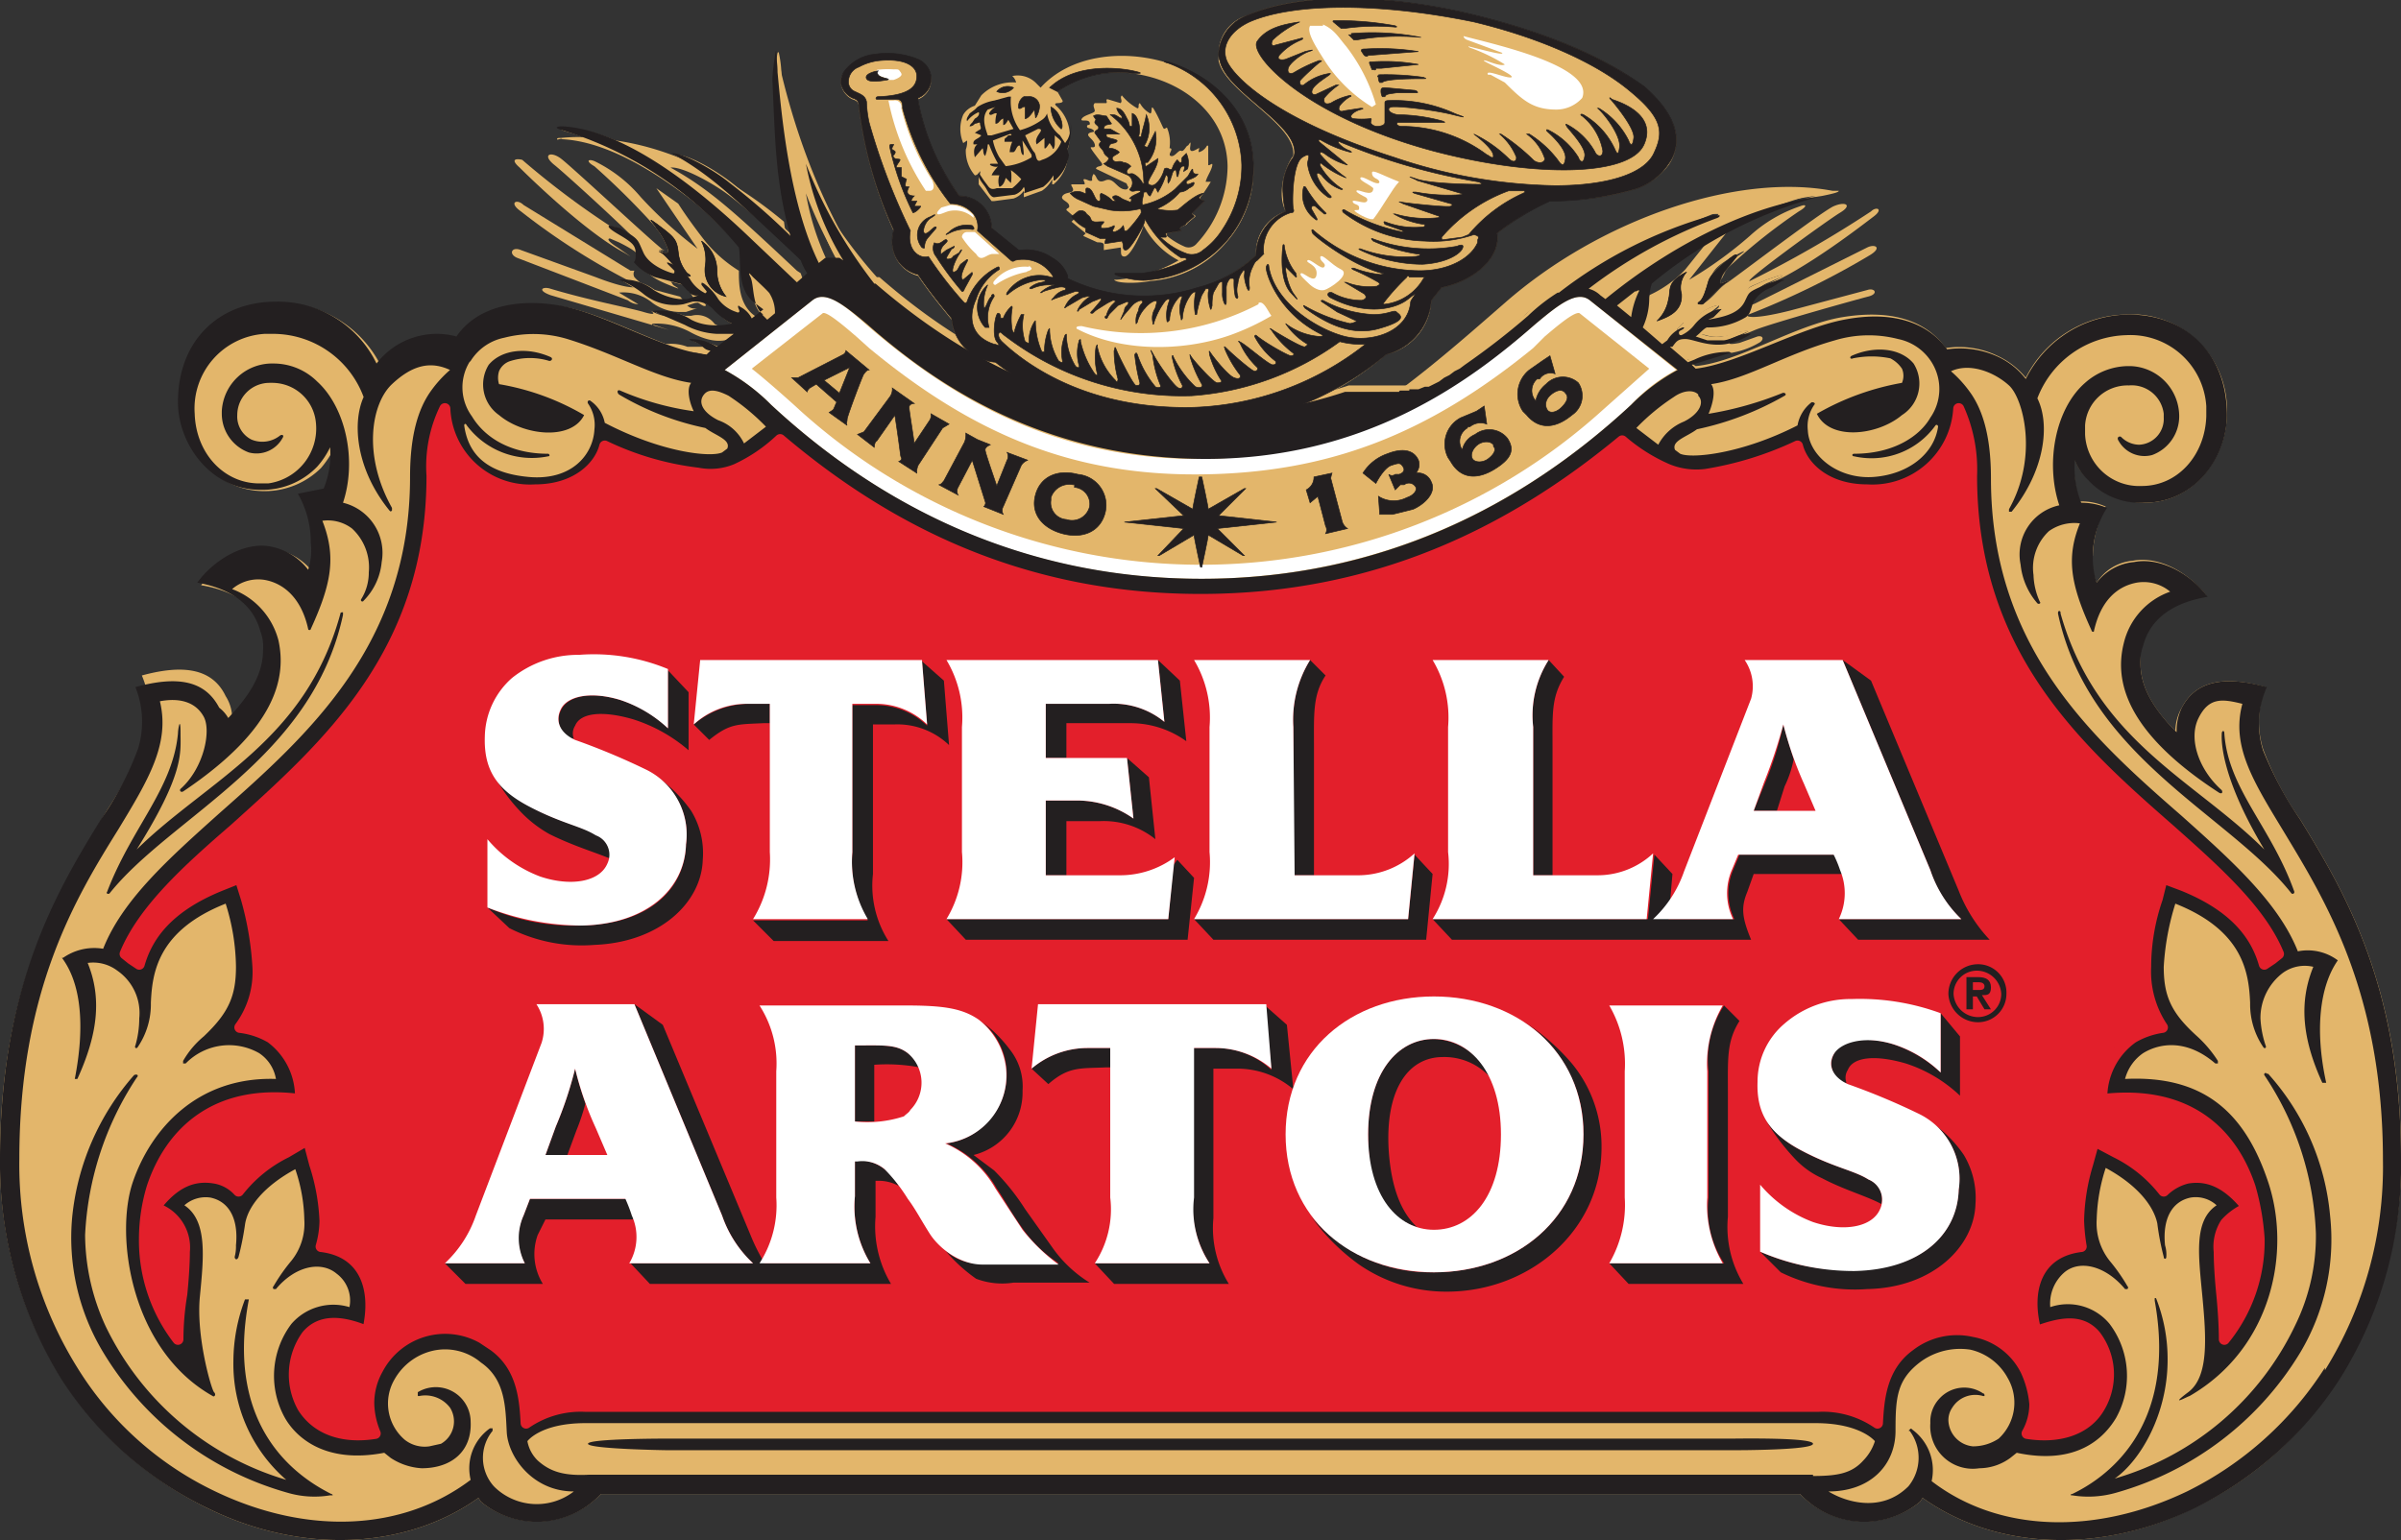<svg xmlns="http://www.w3.org/2000/svg" viewBox="0 0 186.2 119.5"><rect x="0" y="0" width="186.2" height="119.5" fill="#333333" stroke="none"/><defs><style>.b30a3fbd-1d93-4bfe-a35d-dddb4d65e92c,.e44f2f8a-e48f-45bc-aef5-ec2fc1f97aba{fill:#e3b66b;}.b1d31ce4-4cb9-4263-a3ef-470286a2eeb4,.bcf47904-7199-416a-af64-32e0a93535fa{fill:#fff;}.a71c697a-d5ac-45fa-bf8f-50ef59f49340,.b0eb1673-ef80-42b9-9075-c3738b7a50a8{fill:none;}.bcf47904-7199-416a-af64-32e0a93535fa{stroke:#fff;}.a29eb817-cf0c-4c7d-9fdc-bf2c8bd825b5,.a71c697a-d5ac-45fa-bf8f-50ef59f49340,.bcf47904-7199-416a-af64-32e0a93535fa,.e44f2f8a-e48f-45bc-aef5-ec2fc1f97aba{stroke-width:0.05px;}.e44f2f8a-e48f-45bc-aef5-ec2fc1f97aba{stroke:#e3b66b;}.a29eb817-cf0c-4c7d-9fdc-bf2c8bd825b5,.b6185f96-2bed-40af-9de8-b1a460a28457{fill:#231f20;}.a29eb817-cf0c-4c7d-9fdc-bf2c8bd825b5,.a71c697a-d5ac-45fa-bf8f-50ef59f49340{stroke:#231f20;}.a23d9e5d-22d2-47ee-b76d-22ad6d6484e2{fill:#e31f2b;stroke:#e31f2b;stroke-linecap:round;stroke-linejoin:round;stroke-width:0.85px;}</style></defs><title>stella_artois</title><g id="a9286b19-771c-4805-8bae-c68f6b676993" data-name="Layer 2"><g id="f8b32f33-cae1-4008-8c4b-c8407968816e" data-name="Layer 1"><g id="aeaadb80-e3a8-4c8b-9dae-69f6f416ac18" data-name=" Group "><g id="a9cf5324-7ec9-4137-870f-6ef884ade09e" data-name=" Group 2"><g id="a69e8da9-064a-49fb-87a5-79180da67d7f" data-name=" Group 3"><path id="aede551b-2e34-467a-9d80-4def0a0c7969" data-name=" Path " class="b30a3fbd-1d93-4bfe-a35d-dddb4d65e92c" d="M97.2,12.8c-.2-8.1-12-11-16.5-6l-.3-.3a2,2,0,0,0-1.9-.6.9.9,0,0,1,.3.5,3.4,3.4,0,0,0-2.7,1l-.5.8a1.6,1.6,0,0,0-.9.7,2.8,2.8,0,0,0,0,2.2l.3-.2a1.7,1.7,0,0,1-.1.7,2.9,2.9,0,0,0,.7,2c.2,0,.3-.2.4-.3s-.1.5-.1.6v.4l1,1.3h.2l1.5-.2a1.6,1.6,0,0,0,.8-.6v.5l1.4-.5a2.4,2.4,0,0,0,.8-.9v.4h.1a3.1,3.1,0,0,0,1.1-2c0-.2-.1-.3-.1-.5a3.1,3.1,0,0,0-.8-3.6c-.2-.2.1-.2.1-.2s.5,0,.4-.2L82,7.1c4.3-3.4,13.1-.7,13.2,5.8a8.9,8.9,0,0,1-2.4,6,.8.8,0,0,1-1,.2,5.7,5.7,0,0,1-1.3-.8v-.2l1.1-.2c-.3-.4.4-.3.5-.6l.6-.5c0-.2-.3-.1-.2-.3l.9-.9c-.1-.1-.4-.1-.3-.3a12.5,12.5,0,0,0,.8-1.2h-.4c.1-.4.4-.8.5-1.2s-.2,0-.3-.1V11.3h-.1a1,1,0,0,1-.6.5c-.1,0,0-.2,0-.3s-.8.6-.7-.1-.1-.1-.2-.1-.3.5-.5.4-.5.5-.8.4.3-.6-.1-.6h0a3,3,0,0,0-.2-1.6c-.1,0-.2.2-.3,0s-.4-.9-.7-1.4-.1.3-.3.3a2,2,0,0,1-.8-.8c-.2.1,0,.4-.2.4A4.2,4.2,0,0,1,87,7.4c-.2.2.1.4-.1.6l-1-.3c-.2,0,0,.2-.1.3h-.9c-.2.2,0,.4,0,.6s-.8.3-1,.6.5,0,.6.3-.2.1-.2.3.3.1.5.3-.3.1-.4.3.4.4.5.8-.4.1-.3.3.5.7.8,1.1-.4.2-.4.5l2.3,1.1c.1,0,.1.2.2.3a.2.2,0,0,1-.2.2c-.7,0-.9-1-1.6-.7s-.6-.4-.9-.5a.7.7,0,0,0-.1.5c-.2.1-.4-.1-.6-.1s.1.3,0,.4h-1c-.1.1.2.3.1.5s-.6.1-.8.4.4.4.5.7-.2.2-.2.4l.7.6-.3.3,1.1.9-.2.2,1.1.5c.2,0,.5,0,.5.2s0,.2,0,.4l1.3-.2c.1.2-.1.7.3.7s1-1.2,1.3-1.9.1-.6.2-.5a6.4,6.4,0,0,0,2.7,2.7,11.7,11.7,0,0,1-4.8,1.5h-.2m0,0c.2.3,1.8.3,2.8.1a8.5,8.5,0,0,0,5.9-3,8.4,8.4,0,0,0,2.1-6Z"/><g id="b7274528-2ba6-4994-a1f5-4fe9beaf0ffb" data-name=" Group 4"><path id="b0560890-238c-44c5-90f2-5952c3ec1276" data-name=" Path 2" class="b30a3fbd-1d93-4bfe-a35d-dddb4d65e92c" d="M76.6,10.5a1.8,1.8,0,0,1-.1-2l.6-.2-.5.5c.2.3.4-.1.6,0a2.2,2.2,0,0,0-.1.8c.3,0,.4-.3.6-.4v.5c.2,0,.3-.3.5-.4s.3.5.3.7l-1.7.6Z"/><path id="a71a52d6-5773-4c13-abfb-743f0ed001ee" data-name=" Path 3" class="b30a3fbd-1d93-4bfe-a35d-dddb4d65e92c" d="M77.9,12.9l-.4-.7c-.2-.4-.6-.9-.5-1.3l1.2-.5c.1,0,.3,0,.2.1h-.3c-.1.1-.1.1-.1.2s-.2.2-.2.3h.6a2.4,2.4,0,0,0-.2.8h.3c.2-.1.2-.4.4-.5s.1.5.3.7,0-.7.1-1.1l.7,1.3h0A5.8,5.8,0,0,1,77.9,12.9Z"/><path id="e4085806-b110-45ba-8e61-cb5e92c700fc" data-name=" Path 4" class="b30a3fbd-1d93-4bfe-a35d-dddb4d65e92c" d="M80.8,12.4c-.5.3-.5-.4-.7-.6a7.5,7.5,0,0,0-.6-1.3l1-.4h.2c-.2.3-.5.6-.3,1l.6-.5v.9c.1,0,.2-.4.4-.5s.1.4.2.4.2-.2.2-.3a1.3,1.3,0,0,0-.1-.6.9.9,0,0,1,.6.4A2.3,2.3,0,0,1,80.8,12.4Z"/></g><g id="abb4f7c9-7b78-417b-b607-8eb4c9515420" data-name=" Group 5"><g id="ac065cfc-54ae-44d2-8654-fc13d90c8575" data-name=" Group 6"><path id="add57eff-733a-4fe4-854f-451ad2efb473" data-name=" Path 5" class="b30a3fbd-1d93-4bfe-a35d-dddb4d65e92c" d="M127.4,6.7h0c-1.6-1.2-5.2-3.6-13-5.5s-14.1-1.6-17.7,0a3.1,3.1,0,0,0-2.2,2.9v.6c.5,2.4,5.8,4.8,5.8,7.2,0,.2,0,.2-.1.3a5.4,5.4,0,0,0-.8,2.8,3.2,3.2,0,0,0,.3,1.4,3.4,3.4,0,0,0-2.3,3.4,11.3,11.3,0,0,1-4.5,2.6,14.4,14.4,0,0,1-10.2-.7v-.2a2.6,2.6,0,0,0-1.1-1.4,3.7,3.7,0,0,0-2.5-.6H79a12,12,0,0,1-2.1-1.7,2.6,2.6,0,0,0-2.5-2.6h0a17.2,17.2,0,0,1-3.2-7.3V7.7a1.6,1.6,0,0,0,1-1.7,1.7,1.7,0,0,0-1-1.3,5.4,5.4,0,0,0-3.3-.4,3.4,3.4,0,0,0-2.4,1.3,1.1,1.1,0,0,0-.3.8,1.6,1.6,0,0,0,.9,1.3c.3.1.5.2.5.6a32.8,32.8,0,0,0,2.7,9.6c0,.2-.1.4-.1.6a2.7,2.7,0,0,0,2,2.9c.8,1.2,1.7,2.3,2.6,3.4a3.8,3.8,0,0,0,3.4,3.4,23.7,23.7,0,0,0,15.4,5,23.6,23.6,0,0,0,14.9-5.7,4.5,4.5,0,0,0,3.5-4.2l.8-1c2.5-.5,4.6-2.3,4.3-4.2a21.9,21.9,0,0,1,4.1-2.6,20.4,20.4,0,0,0,6.5-.8,5.2,5.2,0,0,0,2.7-1.9,3.3,3.3,0,0,0,.6-1.9C130,9.6,129.1,8.1,127.4,6.7Z"/></g><path id="af2c53a3-d67b-4e96-bf0c-79f7bb0b72ef" data-name=" Path 7" class="b30a3fbd-1d93-4bfe-a35d-dddb4d65e92c" d="M77.4,25.8c.1-.1.2.1.6.3a21.7,21.7,0,0,0,14.3,4.6,20.7,20.7,0,0,0,11.5-4.2,5,5,0,0,0,2.1.2,23.1,23.1,0,0,1-13.3,4.9c-8.1.2-12.9-3.2-14.9-5.1A.7.7,0,0,1,77.4,25.8Z"/><path id="bc020438-2394-4a6a-8960-0679363b2a84" data-name=" Path 8" class="b30a3fbd-1d93-4bfe-a35d-dddb4d65e92c" d="M107.4,23.6c-.2,0-.2,0-.2-.1l1.8-2c0-.1.1-.1.2-.1a4,4,0,0,0,1.1,0c.1,0,.1,0,.1.2A4.8,4.8,0,0,1,107.4,23.6Z"/><path id="a0ad5c30-fc4c-4d87-b998-88cd2f8f849f" data-name=" Path 9" class="b30a3fbd-1d93-4bfe-a35d-dddb4d65e92c" d="M113.9,18.1a.9.9,0,0,1-.6.3l-1.4.2c-.2,0-.2-.1-.1-.2a11.4,11.4,0,0,1,5.2-3.6h1.2c.1,0,.1.1-.1.2A12.7,12.7,0,0,0,113.9,18.1Z"/><path id="f627701e-cf3e-44ef-9ae1-597fa08b4b23" data-name=" Path 10" class="b30a3fbd-1d93-4bfe-a35d-dddb4d65e92c" d="M96.9,1.7c3.2-1.5,9.5-1.6,17.3,0,5.1,1.2,9.4,3.1,12,5.1s2.8,3.3,2.1,4.9-3.7,2.7-7.8,2.6a43.6,43.6,0,0,1-12.4-2.1c-9.4-3-12.6-6.4-13-7.7S95.5,2.3,96.9,1.7Z"/><path id="ea86c079-38e8-4e80-bc45-310e62e295dc" data-name=" Path 11" class="b30a3fbd-1d93-4bfe-a35d-dddb4d65e92c" d="M114.6,14.4A56,56,0,0,1,104,11.3c-.1-.1-.2,0-.1.1a2.4,2.4,0,0,0,.8.6c.1.1.2.1,0,.1l-2.1-.9c-.2-.1-.4-.1-.2.1a18.4,18.4,0,0,0,2.2,1.7c.1.1,0,.1,0,.1a5.1,5.1,0,0,1-1.8-.9c-.2-.1-.4-.2-.3.1a12.1,12.1,0,0,0,2,1.9h0a11.8,11.8,0,0,1-1.9-1.1c-.2-.2-.3,0-.1.2a6.1,6.1,0,0,0,1.6,1.6c.1.2.1.2,0,.1a5.4,5.4,0,0,1-1.6-1c-.2-.4-.4-.3-.2.2a4.1,4.1,0,0,0,1,1.3c.1.2,0,.2-.2.1a3.5,3.5,0,0,1-1.6-2.6c0-.3,0-.8-.4-.5s-1.3,2.5-.7,4-.1.3-.2.3-2.1,1-2.1,3.2c0,.1-.4.4-.5.4a1.8,1.8,0,0,0-.5.7,3.8,3.8,0,0,0-.1,1.5c0,.3-.1.3-.2,0a2.9,2.9,0,0,1-.2-.9c0-.1.1-.7-.2-.4s-.1.2-.1.3a1.4,1.4,0,0,0-.2.7,1.7,1.7,0,0,0,0,1c0,.2-.1.2-.2,0a2.5,2.5,0,0,1-.1-1.2c0-.1,0-.2-.1-.2h-.2a1.1,1.1,0,0,0-.3.8,3.4,3.4,0,0,0-.1,1c0,.3-.1.3-.2,0s-.1-.5-.1-.7v-.5a.2.2,0,0,0,0-.3c0-.1-.1,0-.2.1a1.6,1.6,0,0,0-.4.7,3.6,3.6,0,0,0-.2,1c0,.3-.1.4-.2,0a1.7,1.7,0,0,1,0-1v-.3a.1.1,0,0,0-.2,0,1,1,0,0,0-.4.5,5.8,5.8,0,0,0-.3,1.4c0,.1-.1.2-.1,0a2.6,2.6,0,0,1,0-1.5c.1-.3-.2-.2-.3,0a4,4,0,0,0-.7,1.8c0,.2-.1.1-.1,0a2.2,2.2,0,0,1,.1-1.6c.1-.2-.1-.2-.2,0a2.5,2.5,0,0,0-.8,1.7c0,.2-.1.2-.2.1a3,3,0,0,1,.2-1.6c0-.1-.1-.2-.2,0a4.2,4.2,0,0,0-1,1.7c0,.1,0,.2-.1,0a1.7,1.7,0,0,1,.2-1.2c0-.1.1-.2.1-.3s-.6,0-.8.3a3.7,3.7,0,0,0-.7,1.2h-.1a1.5,1.5,0,0,1,.2-.9c0-.2.1-.3.2-.5s.1-.3,0-.3a1.3,1.3,0,0,0-.7.4c-.2.2-.5.4-.6.7s-.2.4-.3.4v-.2a3.6,3.6,0,0,1,.3-.7l.2-.3c.1-.1.2-.3,0-.3a.9.9,0,0,0-.7.3l-.6.6-.3.4a.1.1,0,0,1,0-.2,2,2,0,0,1,.4-.8l.3-.3c0-.1-.1-.1-.2-.1l-.5.2-.8.5c-.2.2-.2.4-.3.3v-.2a1.9,1.9,0,0,1,.6-.7s.2-.1.1-.2h-.2l-.5.2a2.7,2.7,0,0,0-1,.6c-.1.2-.2.2-.1-.1l.8-.8c.3-.3-.2-.1-.5,0l-1.3.7h0a1.9,1.9,0,0,1,1-1c.2-.2,0-.2-.2-.2a4.9,4.9,0,0,0-1.7.6c-.1,0-.2,0,0-.2l.9-.5c.3-.2-.2-.2-.5-.2l-1.3.4h-.1a2.1,2.1,0,0,1,1-.6c.2,0,0-.2-.4-.2l-1.3.4c-.2,0-.2,0,0-.1a1.2,1.2,0,0,1,.8-.4c.4-.1.3-.2,0-.2a5.4,5.4,0,0,0-2.6,1.1c-.1.1-.2.1-.1-.1a3,3,0,0,1,3.4-1.2c.3.1.1-.2.1-.3a2.6,2.6,0,0,0-2.8-1h-.4L75.9,18a1.4,1.4,0,0,0-.2-1.3,2.7,2.7,0,0,0-1.9-.8,19.3,19.3,0,0,1-3.6-7.5.6.6,0,0,0-.6-.6H68.2c-.2,0-.2-.2,0-.2,2.6-.1,3-.9,3-1.6s-.8-1.4-2.9-1.2a4.9,4.9,0,0,0-1.6.5,1.2,1.2,0,0,0-.8,1.1.8.8,0,0,0,.5.8c.4.2.8.4.9.8a11,11,0,0,0,.3,1.6,37.3,37.3,0,0,0,3.2,8.4c-.4,1.6.7,2.2,1.4,2a21.1,21.1,0,0,0,2.6,3.5c.1.1.3.2.3,0a5.1,5.1,0,0,1,2.4-2.8c.2,0,.1.1.1.2a5,5,0,0,0-1.8,2.3c-.6,1.3-.5,3,1.5,3.5.1,0,.2,0,.1-.2s-.4-2.1.1-2.2.2.4.2.4h.2a2.4,2.4,0,0,1,.6-.9c.1-.1.2,0,.1.1a4.8,4.8,0,0,0,0,1.7c.1.3.2.1.2,0a3.4,3.4,0,0,1,.6-1.2c0-.1.1,0,.1.1a3.8,3.8,0,0,0,.1,2.1c.2.1.3.2.3,0a2.8,2.8,0,0,1,.4-1.5c.1-.1.1-.1.1,0a5.9,5.9,0,0,0,.5,2.3c.2.1.2.1.2-.1a4.5,4.5,0,0,1,.3-1.6c.1-.1.1-.2.1,0a4.8,4.8,0,0,0,.7,2.4c.2.2.3.1.3,0a3.5,3.5,0,0,1,.2-2c.1-.1.1-.1.1.1a7.3,7.3,0,0,0,.7,2.4c.2.2.3.1.3,0a3.4,3.4,0,0,1,0-2c.1-.1.1-.1.1.1A7.1,7.1,0,0,0,85,29.1c.2.2.3.1.2,0a5,5,0,0,1-.1-2.1c.1-.2.1-.2.1,0a5.1,5.1,0,0,0,1.4,2.6c.1.2.2,0,.2-.1a8.3,8.3,0,0,1-.3-2.2c0-.1.1-.2.2,0s.9,2.5,1.6,2.7.3,0,.2-.2a14.3,14.3,0,0,1-.4-2.2c0-.1.1-.2.2,0a7.7,7.7,0,0,0,1.4,2.5c.1,0,.5.1.4-.1a8.6,8.6,0,0,1-.6-2.3c0-.2,0-.1.1,0s1.4,2.4,1.9,2.5.3-.1.3-.2a8.3,8.3,0,0,1-.8-2.2c0-.2,0-.2.1,0a6.6,6.6,0,0,0,1.7,2.3c.5.2.6-.1.5-.2a9.5,9.5,0,0,1-.9-2.1c0-.2,0-.2.1,0s1.5,2,2,2,.4-.2.3-.2a7.2,7.2,0,0,1-.9-2c0-.2,0-.2.1-.1s1.1,1.7,1.8,1.9.6-.2.4-.3a8.6,8.6,0,0,1-1.1-1.9h.2c.4.4,1.3,1.6,2.1,1.7s.3-.2.2-.3a5.9,5.9,0,0,1-1.3-1.8c0-.1,0-.2.1-.1s1.3,1.6,2.4,1.7.3-.2.2-.3a5.8,5.8,0,0,1-1.6-1.9h.1c.8.6,1.6,1.7,2.7,1.6s.3-.1.2-.2a7.3,7.3,0,0,1-1.7-1.8c-.1-.1-.1-.1.1-.1s1.8,1.5,2.5,1.4l.2-.2a6.9,6.9,0,0,1-1.8-1.6h.1a4.9,4.9,0,0,0,2.6,1c.4,0,.3-.1.1-.2-3.4-1.8-4.4-4.3-4.2-5.2s.2-.2.2,0c.5,2.9,3.8,4.8,5.9,5.4s4.9-.3,5.1-2.7c0-.3-.1-.2-.2-.2s-3.3,1.3-6-.1c-.4-.2-.2-.5.1-.4a4.6,4.6,0,0,0,2.3.6c.4-.1.4-.3.2-.5l-1.6-.9c-.2-.1,0-.1.2,0a4.5,4.5,0,0,0,2.3.3c.2-.1.3-.2.2-.3a12.4,12.4,0,0,0-2-1c-.1-.1-.1-.1,0-.1l2.2.5c.3-.1.2-.1.1-.2-2.5-.5-4.9-2-5.4-3.1s-.1-.3.1-.1a12.3,12.3,0,0,0,8.2,3.1c2.2,0,4-1,4.4-2.3s.2-.3-.2-.2a10,10,0,0,1-3.8.5,10.9,10.9,0,0,1-6.3-2.2c-.2-.2,0-.3.1-.2a14.9,14.9,0,0,0,4.4,1.7c.2,0,.2-.1,0-.1l-1.3-.5c-.1-.1-.1-.2,0-.2a6.3,6.3,0,0,0,3,.4c.2-.1.1-.2,0-.2a9,9,0,0,1-2.3-.8h.1a8.5,8.5,0,0,0,3.2.3c.2,0,.4-.1,0-.2l-2.6-1h0c.6.1,3.1.6,3.7.3s0-.2,0-.2a13.1,13.1,0,0,1-2.8-.9h0a14.5,14.5,0,0,0,3.6.2c.1,0,.1-.1,0-.1l-3.4-1c-.1-.1,0-.1,0-.1s4.2.7,4.9.4S115.1,14.5,114.6,14.4Z"/></g></g><g id="fec05b10-8c63-48e1-be8b-1156a4839683" data-name=" Group 7"><path id="f5d70350-ac0d-4b29-97b8-80a87263825e" data-name=" Path 12" class="b1d31ce4-4cb9-4263-a3ef-470286a2eeb4" d="M69.2,5.4H68c.1,0-.1.1,0,.3s1.1.4.7.4h.6c.2-.1.6-.2.5-.5S69.6,5.4,69.2,5.4Z"/><path id="bcb0c809-c503-4af3-8e02-437ed716037e" data-name=" Path 13" class="b1d31ce4-4cb9-4263-a3ef-470286a2eeb4" d="M72.1,14.8c.3,0,.4-.3.2-.8a18.6,18.6,0,0,1-2.4-5.6.5.5,0,0,0-.6-.6h-.4a19.6,19.6,0,0,0,2.9,7Z"/><path id="b5f504ed-ccf1-4212-8b22-8fe05f8b2930" data-name=" Path 14" class="b1d31ce4-4cb9-4263-a3ef-470286a2eeb4" d="M73,16.1c-.2.2-.4.4-.3.5s.5-.1.8-.2a2.1,2.1,0,0,1,2,.5v-.2a2.5,2.5,0,0,0-1.8-.8"/><g id="b298c42a-4453-4e4d-abef-4f023a938a89" data-name=" Group 8"><path id="ac00ec1b-f692-46a9-bd5c-bfb95fc3e7e1" data-name=" Path 15" class="b1d31ce4-4cb9-4263-a3ef-470286a2eeb4" d="M75.6,18H75a.4.4,0,0,0-.4.4,6.3,6.3,0,0,0,1.1,1.3c.4.7.8,0,1.3,0h.5L75.6,18Z"/></g><path id="bb998132-6b94-4e1c-b5ab-74dc1813305e" data-name=" Path 16" class="b1d31ce4-4cb9-4263-a3ef-470286a2eeb4" d="M79.8,20.6l.2.2h0c0,.2-.3.2-.4.3h0a6.4,6.4,0,0,0-2.4,1h0c-.2,0-.2-.2-.1-.3h0a3.1,3.1,0,0,1,2.7-1.1Z"/><path id="ee8d6249-fbf7-477b-8189-fd9bcb20a4e3" data-name=" Path 17" class="b1d31ce4-4cb9-4263-a3ef-470286a2eeb4" d="M97.6,23.6a19.7,19.7,0,0,1-13.7,1.7h0c-.2,0-.5,0-.4.2h0c3.4,1.8,8.2,1.8,11.9.5h0a18.7,18.7,0,0,0,3.2-1.5h0c-.3-.4-.6-1.2-1-1h0"/><path id="e7ec3a2e-3313-4e02-b468-c2b192efcd19" data-name=" Path 18" class="b1d31ce4-4cb9-4263-a3ef-470286a2eeb4" d="M106.4,13.4c0-.3.8.2,2.1.7h0c-.5.5-1.3,2-2,2.9h-.2c-.5-.1-1.5-.7-1.2-.7h0c.3,0,.3,0,.3-.2h0c0-.3-.5-.2-.5-.5h0c.1-.1.6.1.9.1s.3-.3.1-.4-.8-.4-.7-.5h0c.1-.2,1.3.6,1.3-.2h0c-.3-.3-1.1-.6-1-.8h0c.1-.2.8.3,1.2.4s.3-.2.1-.3-.4-.2-.4-.5Z"/><path id="affc1f09-9e7a-409d-aaaf-c019441e3aaa" data-name=" Path 19" class="b1d31ce4-4cb9-4263-a3ef-470286a2eeb4" d="M102.4,19.9c.2-.2.8.6,1.6,1s-.9,1.5-1.3,1.6-.9-.2-1.2-.5-.8-.7-.6-.8,1.1.9,1.2.1-.9-.9-.7-1.1,1.1.8,1.3.5S102.3,20.3,102.4,19.9Z"/><path id="e62fb5b3-78fe-47cd-a0c7-56597a639542" data-name=" Path 20" class="b1d31ce4-4cb9-4263-a3ef-470286a2eeb4" d="M102.6,1.9c.9.4,1.2,1,1.8,1.7h0a13.7,13.7,0,0,1,2.3,4.5h0l-.3.2h0a11.5,11.5,0,0,1-3.8-3.8h0c-.5-.8-1.3-2-1-2.5h1Z"/><path id="b8afd203-49f8-4a59-b58c-6fdfc5921478" data-name=" Path 21" class="b1d31ce4-4cb9-4263-a3ef-470286a2eeb4" d="M117.2,6c.3-.1-1.2-.8-1.8-1.1s-.2-.2-.2-.2h0c.1,0,1.2.5,1.5.3h0A13.6,13.6,0,0,0,114,3.7c-.2-.1-.1-.1-.1-.1h0c1.6.4,2.7.7,2.6.5h0l-2.7-1c-.3-.1-.3-.3-.3-.3h0c2.2.6,10.2,2.3,9.2,4.8h0a2.7,2.7,0,0,1-2,.9h0c-1.8,0-2.6-.7-4-2.1h0l-1.1-.6h-.2C115.1,5.3,116.8,6.1,117.2,6Z"/></g><g id="edc8946f-4021-4673-8d2c-182c38cd6765" data-name=" Group 9"><path id="b66f7c7b-1b6b-4c88-91db-dddca26b2d9c" data-name=" Path 22" class="b30a3fbd-1d93-4bfe-a35d-dddb4d65e92c" d="M178.4,63.6a24.2,24.2,0,0,1-2.9-5.5,7.2,7.2,0,0,1,.2-4.8c-3.2-.9-5.4-.5-6.5,1.6a3.7,3.7,0,0,0-.5,1.8c-2-2-2.7-3.7-2.7-5.2a3.8,3.8,0,0,1,.1-1.5c.6-2.3,2.6-3.4,5-3.8-1.3-1.7-3.6-3.1-5.7-2.7a3.7,3.7,0,0,0-2.8,1.7,3.9,3.9,0,0,1-.3-2.1,8.6,8.6,0,0,1,1-3.8,4.5,4.5,0,0,0-2-.4,7.3,7.3,0,0,1-.4-3.3,3.1,3.1,0,0,0,1,1.5,6,6,0,0,0,4.4,1.9c3.9,0,6.4-3.6,6.4-6.9a7.4,7.4,0,0,0-6.9-7.7h-.7a8.9,8.9,0,0,0-8,4.9,6.2,6.2,0,0,0-2.2-1.7,6.8,6.8,0,0,0-4-.6c-1.6-2.2-4.3-3-8-2.4s-8.1,3.5-11.4,3.8l-.3-.2a13.1,13.1,0,0,1,2.8-.9c.1,0,.3-.1,0-.1a5,5,0,0,0-2.7.5l-.4.2-1.4-1.1v-.2c.4-.4.4-.5,1-.5s1.7.5,3.2.4l1.9-.8c-.8-.1-1.3.3-2.1.4a2.9,2.9,0,0,1-1.3-.1l-.9-.3c.3-.1.7-.6.9-.6a6.4,6.4,0,0,0,3-.8c.4-.4.4-.8.7-1.3a2.4,2.4,0,0,1,1.3-1.1l.9-.4c.3-.2,0-.2-.2-.1l-.9.3c-1.6.7-1.5.6-1.9,1.3s-1.2,1.1-2.3,1.4-.1,0-.1-.2l.5-.4c.1-.1.2-.2-.1-.1a3.7,3.7,0,0,0-1.8,1.1,2.5,2.5,0,0,1-1,.8c-.2,0-.3,0-.2-.1s.3-.3.4-.4,0-.2-.2-.1a2.9,2.9,0,0,0-1.2,1l-.3.3-1.6-1.2a9,9,0,0,0,.6-2.2,5.3,5.3,0,0,1,.1-1.3A35.2,35.2,0,0,1,140.9,15c-4.4.4-10.5,3-16.5,7.8l-.4-.3-.9-.5a42.4,42.4,0,0,1,10-5.5c.2-.1.2-.1.1-.1h-.5c-1.7.5-7.5,2.2-11.8,5.9l-.2.2a13,13,0,0,0-2.3,1.8,57.2,57.2,0,0,1-4.9,3.7h0l-.4.3h0l-.4.3h0l-.4.2h0l-.4.3h0l-.4.2h0l-.4.2h0l-.4.2h-.1l-.2.2h-5.8a35.5,35.5,0,0,1-11.2,1.8c-9.8,0-18-3.9-25.2-10.2H68A36.9,36.9,0,0,1,62.8,14a18.6,18.6,0,0,0,2.9,7.5l-.3-.2-1.2-1.2-.4.4c-2.3-4.7-2.9-11.6-3.2-14.8a8.8,8.8,0,0,0-.2-1.6c-.2-.4-.2,1.5-.2,2.2.2,4.2.1,8,1.4,12.1-1.8-1.7-3.2-2.9-4.7-4.1s-3.7-2.4-4.6-2.3c2.9,1.6,4.7,3.3,9.8,8l.3.3.5,1L62,22l-4-3.8c-5.1-4.9-10.1-8-14.1-8.3-.4,0-.7.1,0,.3,3.6,1,8.7,3.5,13.7,9.2.1,1-.3,3,1.1,4.1l.8.6-1,.7a3.4,3.4,0,0,0-.8-.9c-.2-.2-.2,0-.1.2s0,.3-.2.2a2.4,2.4,0,0,1-1.4-1,4.6,4.6,0,0,0-1.2-1.2c-.1-.1-.2,0-.1.1s.3.3.3.5,0,.2-.2.1a2,2,0,0,1-.9-.9,3.9,3.9,0,0,0-1.7-1.4c-.3-.1-.2,0-.1.1l.4.6c.1.1,0,.1-.1.1s-1.7-.5-2.2-1.6-.3-1-1.9-1.8l-.7-.3s-.5,0,.6.7,1.4.9,1.3,1.6-.2.4,0,.7a3.9,3.9,0,0,0,1.6,1l1.9.5c.2,0,.5.5.6.7a.8.8,0,0,0,.8.2l-.9.3h-.6a3.7,3.7,0,0,1-2-.7,3.5,3.5,0,0,0-2.6-.8l1.8,1.1a4.1,4.1,0,0,0,3.2.8l.6-.2a2,2,0,0,1,1.8.7c.1.2,1.3,1.2,1.5,1s-1.6.6-3.3-.3a4.7,4.7,0,0,0-2.8-.7c-.4,0-.2.1,0,.1l2.3,1a5.9,5.9,0,0,0,2.5.7h1.3l-1.3,1h0a5.1,5.1,0,0,0-2.1-.6c-.2.1.6.2,1,.6l.6.4-.3.2c-3.3-.3-7.9-3.2-11.4-3.8s-6.5.2-8.1,2.4h0a5.8,5.8,0,0,0-6.1,2.1,8.8,8.8,0,0,0-7.9-4.8c-4.3,0-7.6,3-7.6,7.8,0,3.2,2.6,6.8,6.5,6.8a6.2,6.2,0,0,0,4.4-1.8,7.8,7.8,0,0,0,1-1.5,8.6,8.6,0,0,1-.5,3.2l-2,.4a8.7,8.7,0,0,1,1.1,3.8,6.6,6.6,0,0,1-.3,2.1,4.8,4.8,0,0,0-2.9-1.7c-2-.3-4.4,1-5.7,2.8,2.4.4,4.4,1.5,5,3.8a5.9,5.9,0,0,1,.2,1.4c0,1.6-.7,3.3-2.8,5.3a3.2,3.2,0,0,0-.5-1.9c-1-2.1-3.2-2.5-6.5-1.6a7.2,7.2,0,0,1,.3,4.8,31.9,31.9,0,0,1-2.9,5.5C4.6,69,0,76.4,0,89.8a31.8,31.8,0,0,0,4.7,17A28.1,28.1,0,0,0,16.1,117c7.3,3.6,15.4,3.2,21-.8l.2.3a6.9,6.9,0,0,0,9.3-.6h93a6.9,6.9,0,0,0,9.3.6l.2-.3c5.6,4,13.7,4.4,21,.8a26.5,26.5,0,0,0,11.3-10.2,31.1,31.1,0,0,0,4.8-17C186.2,76.4,181.7,69,178.4,63.6Z"/><path id="fbb30e6f-2fae-4da9-ba76-b6ef0f3fb673" data-name=" Path 23" class="b30a3fbd-1d93-4bfe-a35d-dddb4d65e92c" d="M61.8,22.9l.8-.7a3.1,3.1,0,0,1-.5-1l-.3-.2c-5-4.7-6.9-6.4-9.8-8,.9-.1,3.3,1.2,4.6,2.2s2.9,2.4,4.7,4.1a9.1,9.1,0,0,1-.5-2.1c-3.7-3.1-8.6-5.9-13.9-6.4a12.9,12.9,0,0,0-3.4-.1c-.2,0-.3,0-.3.1s.3-.1.4,0c4,.2,9,3.4,14.2,8.3A47.5,47.5,0,0,0,61.8,22.9Z"/><g id="f2224ec5-6d3f-47a3-a4f4-a37bde27dfbc" data-name=" Group 10"><path id="b80144f2-ee88-49b2-8654-4ce415455405" data-name=" Path 24" class="b30a3fbd-1d93-4bfe-a35d-dddb4d65e92c" d="M130.8,27.9h.4a4.5,4.5,0,0,1,2.7-.6c.3,0,.3.1.2.1a6.3,6.3,0,0,0,2.3-.8c.4-.2.4-.6-.1-.5l-1.4.5c-1,.2-.9,0-.5-.2l-.7.2c-1.5.2-2.1-.3-3.2-.4s-.6.2-1,.6h-.1Z"/><path id="b9be39ff-6360-4e53-aab6-d6fc14560332" data-name=" Path 25" class="b30a3fbd-1d93-4bfe-a35d-dddb4d65e92c" d="M132.7,27.7h0Z"/></g><g id="ee1b0905-a588-497c-8f3e-030f69a9a274" data-name=" Group 11"><path id="f64d8397-c157-4706-89cb-e88c76f40271" data-name=" Path 26" class="b30a3fbd-1d93-4bfe-a35d-dddb4d65e92c" d="M135.2,24.3a6.1,6.1,0,0,1-3,.8c-.2,0-.6.6-.9.7l1,.2a2.5,2.5,0,0,0,1.2.1c.8,0,1.4-.5,2.1-.4l-.7.4,1.2-.5c1.2-.5,8-2.4,8.8-2.6s.5-.7-.1-.5l-6,1.6c-3.2.8-3.5.4-3.2.3a62.9,62.9,0,0,0,9.4-4.6c1-.6.4-.9-.2-.6s-8,4-8.6,4.3-.4,0-.4-.2A2.1,2.1,0,0,1,135.2,24.3Z"/><g id="af05d172-f291-461c-99a3-c9c79d64e55a" data-name=" Group 12"><path id="b98082f1-6755-45ac-bd34-ece87ddb162d" data-name=" Path 28" class="b30a3fbd-1d93-4bfe-a35d-dddb4d65e92c" d="M128.8,26.4l.3-.3a3.1,3.1,0,0,1,1.3-1c.1-.1.2-.1.1,0l-.4.4c0,.2.1.2.2.2a2.7,2.7,0,0,0,1-.8,3.6,3.6,0,0,1,1.8-1.2c.3,0,.2,0,.2.1s-.4.3-.5.5,0,.2.1.1,1.8-.3,2.3-1.3.2-.7,1.8-1.4l.9-.3c.3-.1.4,0,.2.1l-.9.5a2.6,2.6,0,0,0-1.1.7l.7-.5c3.1-1.2,7.7-4.8,8.5-5.4s.2-.8-.2-.4a87.8,87.8,0,0,1-9.4,5.4c-.6.1,6-4.7,7-5.3s.4-.9-.5-.5-7.2,5.2-8.2,5.9h0c-.7.4-1.3,1.4-1.9,1.6s-.4,0-.2-.1a2.9,2.9,0,0,0,.7-1.6c.2-.9.7-1.3,2-2s.3,0,.1.1l-.9,1.2a.9.9,0,0,0-.3.6,3.4,3.4,0,0,1,.7-1.1,44.5,44.5,0,0,1,5.3-4.2c.7-.4.6-.6.1-.4a10.9,10.9,0,0,0-3.9,2.3,31.2,31.2,0,0,1-4.7,3.4l3.4-4.3-1.7,1-2,2.5a9,9,0,0,1-2.8,2h0a8.6,8.6,0,0,1-.6,2.3Z"/></g></g><path id="aff81da3-7a57-4281-b4f8-74288b1bdcd1" data-name=" Path 29" class="b30a3fbd-1d93-4bfe-a35d-dddb4d65e92c" d="M118.3,24.4a21.5,21.5,0,0,1,2.4-1.8h.1a34.7,34.7,0,0,1,11.9-6h.5c.1,0,.1,0-.1.2a37.5,37.5,0,0,0-10,5.5,2,2,0,0,1,.9.5l.4.3c6-4.9,12.1-7.4,16.4-7.9l-.8.2,1.3-.2c1-.2,1.3-.3,1.3-.4h-.5c-7.4-1.4-18,2.2-25.4,8.7-3,2.6-8,7.1-12.4,9.6A40,40,0,0,0,118.3,24.4Z"/><path id="b726ae27-8774-4a7a-9cc5-890bb7eb6af5" data-name=" Path 30" class="b30a3fbd-1d93-4bfe-a35d-dddb4d65e92c" d="M60.1,5.1a8.8,8.8,0,0,1,.2,1.6c.3,3.2,1,10.7,3.3,15.3a4.1,4.1,0,0,1,1.8.5A20.2,20.2,0,0,1,62.5,15a36.9,36.9,0,0,0,5.2,9.3h.2a36.3,36.3,0,0,0,6.4,4.7C66.5,23,62.5,13.6,60.6,5.7c-.1-.7-.4-.9-.5-.7Z"/><path id="fb195b86-4b26-483e-97ee-e9ebeea35b17" data-name=" Path 31" class="b30a3fbd-1d93-4bfe-a35d-dddb4d65e92c" d="M52,26.9l1.4.4h0a5.5,5.5,0,0,1,2.2.6h0l1.3-1H53.3a3.5,3.5,0,0,0-1.7-.2C51.4,26.7,51.6,26.8,52,26.9Z"/><g id="b8bfccda-b3e4-4d9d-8693-f029cf796240" data-name=" Group 13"><path id="fc460987-5686-440a-9692-72a7dec62a3a" data-name=" Path 32" class="b30a3fbd-1d93-4bfe-a35d-dddb4d65e92c" d="M51.8,19.5h0Z"/><g id="ae70eb40-564e-4b1e-9444-feb0caa26913" data-name=" Group 14"><path id="a7efe6f3-0a18-4690-965f-731a46ec50a7" data-name=" Path 33" class="b30a3fbd-1d93-4bfe-a35d-dddb4d65e92c" d="M53.3,23.7c-.2-.2-.5-.7-.6-.7l-1.9-.5a3.4,3.4,0,0,1-1.6-1,.5.5,0,0,1,0-.5h-.3l-8.3-5.1c-.5-.5-1.2-.2-.2.5a52.6,52.6,0,0,0,9,5.7c.2.1-.1.6-3.2-.6l-5.8-2.1c-.7-.3-1,.3-.3.6l8.6,3.3a1.3,1.3,0,0,0,.8.3L48,22.7a3.5,3.5,0,0,1,2.6.8,3.7,3.7,0,0,0,2,.7h.6l.9-.3A.8.8,0,0,1,53.3,23.7Z"/><g id="f2ea9a33-8db1-4c82-9a7e-56d96bdb123c" data-name=" Group 15"><path id="ff9407e5-2f6e-45cf-9e54-c008e0de0aaa" data-name=" Path 34" class="b30a3fbd-1d93-4bfe-a35d-dddb4d65e92c" d="M59.1,24.4l.5.3.5-.4a2.9,2.9,0,0,0-.4-1.6l-1.3-1.3c-.1-.1-.3-.2-.2,0S58.2,23.7,59.1,24.4Z"/><path id="f99c28c6-5d29-4876-9b73-c6b538f9802e" data-name=" Path 35" class="b30a3fbd-1d93-4bfe-a35d-dddb4d65e92c" d="M40.3,13c.7.7,5.1,5,8.1,6.6l.5.3-1-.7c-1.1-.7-.6-.7-.6-.7l.7.3c1.6.8,1.6,1,1.9,1.8s1.2,1.2,2.2,1.6.2,0,.1-.1l-.4-.6c-.1-.1-.2-.2.1-.1a3.9,3.9,0,0,1,1.7,1.4,2,2,0,0,0,.9.9c.2.1.3,0,.2-.1s-.3-.3-.3-.5,0-.1.1-.1a6.8,6.8,0,0,1,1.2,1.2,2.6,2.6,0,0,0,1.3,1c.3.1.4,0,.3-.2s-.2-.4.1-.2a3.4,3.4,0,0,1,.8.9l1-.7-.8-.6c-1.1-.9-1.1-2.4-1.1-3.4h0a10.5,10.5,0,0,1-2.7-2.4c-.7-.9-1.5-2-2-2.8l-1.7-1.2,3.2,4.7a33.1,33.1,0,0,1-4.4-4,10.9,10.9,0,0,0-3.6-2.8c-.5-.2-.7,0,0,.4a59,59,0,0,1,5,5l.3.4-.5-.7c-.1-.3,0-.3.1-.2s1.4,1.2,1.6,2.1a2.4,2.4,0,0,0,.6,1.6c.4.3,0,.2-.1.1s-1.3-1.5-2-1.8h.5a.5.5,0,0,1-.4-.2c-1-.8-6.9-6.3-7.7-6.9s-1.5-.3-.5.5,7,6.3,6.5,6.1a64.4,64.4,0,0,1-9-6.5C40.1,12.3,39.5,12.3,40.3,13Z"/></g></g></g><path id="a5e2660c-b6f4-4012-a55e-88558f1abe88" data-name=" Path 36" class="b30a3fbd-1d93-4bfe-a35d-dddb4d65e92c" d="M50.8,25.1a5.5,5.5,0,0,1,2.8.7c1.7.9,2.8.7,3.3.3s-1.4-.8-1.5-1a1.7,1.7,0,0,0-1.8-.6H53a3.5,3.5,0,0,1-2.7-.5c.5.3.6.5-.4.2s-4.2-.9-7.2-1.8c-.6-.2-1.1.1,0,.5l9.2,2.7-1.2-.4C50.6,25.3,50.4,25.1,50.8,25.1Z"/><path id="ad35ec9b-733b-4797-9f40-99575e7371ba" data-name=" Path 37" class="b1d31ce4-4cb9-4263-a3ef-470286a2eeb4" d="M123.3,23.3c-1-.8-2.4.3-4.3,1.9-5.1,4.4-13.4,10.3-25.9,10.4s-20.8-6-25.9-10.4c-1.8-1.6-3.2-2.7-4.2-1.9l-6.8,5.4a15.4,15.4,0,0,1,3.6,2.7c8.5,7.9,19.5,13.5,33.3,13.5s24.9-5.6,33.4-13.5a13.1,13.1,0,0,1,3.5-2.7Z"/><path id="ae10d92e-ef22-456a-bc23-ab8626a8a022" data-name=" Path 38" class="b0eb1673-ef80-42b9-9075-c3738b7a50a8" d="M122.8,23.8c-.6-.4-1.8.6-3.3,1.9l-1,.9c-8.1,6.7-15.8,9.5-25.4,9.7s-17.2-3-25.4-9.7l-.9-.9c-1.5-1.3-2.8-2.3-3.4-1.9l-6,4.8a41.8,41.8,0,0,1,4.2,3.5,46.9,46.9,0,0,0,63,0,41.8,41.8,0,0,1,4.2-3.5Z"/><path id="b35e6316-9f09-4495-84f7-a1fe13333f4c" data-name=" Path 39" class="b30a3fbd-1d93-4bfe-a35d-dddb4d65e92c" d="M63.8,24.3l-5.5,4.3c1.4,1.1,3.6,3.1,3.7,3.2a46.4,46.4,0,0,0,62.3,0l3.6-3.2-5.4-4.3c-.4-.2-2.1,1.3-2.7,1.8l-.9.9c-8.2,6.7-15.9,9.7-25.8,9.8S75.5,33.7,67.4,27l-1-.9C65.7,25.5,64.1,24.1,63.8,24.3Z"/><path id="ea5aaee1-dd98-4e85-b76c-4493edfe00c7" data-name=" Compound Path " class="bcf47904-7199-416a-af64-32e0a93535fa" d="M93.1,46.5c-13.5,0-24-5.1-32.6-12.4a15.6,15.6,0,0,1-3.4,2.3,5.2,5.2,0,0,1-3,.3,25.9,25.9,0,0,1-7.2-2.1c-.4,1.6-2.2,3.4-5.4,3.4a6.6,6.6,0,0,1-7-6.3,10.3,10.3,0,0,0-1,5.2c0,13.8-8.1,21-15.3,27.4-3.7,3.2-7.1,6.3-8.5,9.7l.5.3.6.5c.6-2.1,2.1-4.5,6.3-6.1l1.6-.6.4,1.6A23.5,23.5,0,0,1,20,75a7.3,7.3,0,0,1-1.3,4.6,5,5,0,0,1,2.3.9c1.6,1.1,2.2,2.7,2.4,4.8-6.7-.9-10.2,2.6-11.5,6.8a11.2,11.2,0,0,0-.7,4,12.8,12.8,0,0,0,2.6,7.8c0-1.1.2-2.3.3-3.5s.2-2.3.2-3.3a4,4,0,0,0-.5-2.2A3.6,3.6,0,0,0,12,93.7c1.5-2,3-2.7,4.7-2.3h0a3.5,3.5,0,0,1,1.9,1,10.3,10.3,0,0,1,3.6-3l1.7-1,.5,1.9a16.3,16.3,0,0,1,.8,4.3,6.4,6.4,0,0,1-.3,2c3.4.5,4.4,3.4,3.6,6.6-1.9-.7-3.6-1-4.7.4a5,5,0,0,0-.3,5.5c1.1,1.8,3.1,2.5,5.6,2a5.4,5.4,0,0,1-.5-2.2,5,5,0,0,1,.7-2.7,5.9,5.9,0,0,1,3.9-3,6.3,6.3,0,0,1,5,1.2c2.2,1.6,2.5,4.1,2.5,6a7.8,7.8,0,0,1,4.6-1.4h95.6a7.4,7.4,0,0,1,4.6,1.4c.1-1.9.4-4.4,2.6-6a6.3,6.3,0,0,1,5-1.2,5.9,5.9,0,0,1,3.9,3,5,5,0,0,1,.7,2.7,5.4,5.4,0,0,1-.5,2.2c2.5.5,4.5-.2,5.6-2a5,5,0,0,0-.3-5.5c-1.1-1.3-2.8-1-4.7-.4-.8-3.2.2-6.1,3.6-6.6a6.4,6.4,0,0,1-.3-2,16.3,16.3,0,0,1,.8-4.3l.5-1.9,1.7,1a10.3,10.3,0,0,1,3.6,3,3.5,3.5,0,0,1,1.9-1h0c1.6-.4,3.2.3,4.7,2.3a3,3,0,0,0-1.7,1.2,3.3,3.3,0,0,0-.6,2.2c0,1,.1,2.2.2,3.3a21.6,21.6,0,0,1,.3,3.5,12.8,12.8,0,0,0,2.6-7.8,13.9,13.9,0,0,0-.6-4c-1.4-4.2-4.9-7.7-11.6-6.8a6,6,0,0,1,2.4-4.8,5,5,0,0,1,2.4-.9,6.8,6.8,0,0,1-1.4-4.6,23.5,23.5,0,0,1,.9-5.3l.5-1.6,1.5.6c4.2,1.6,5.7,4,6.3,6.1l.6-.5.5-.3c-1.4-3.4-4.8-6.5-8.5-9.7-7.2-6.4-15.3-13.6-15.3-27.4a10.3,10.3,0,0,0-1-5.2,6.6,6.6,0,0,1-7,6.3c-3.2,0-5-1.8-5.4-3.4a25.9,25.9,0,0,1-7.2,2.1,5.2,5.2,0,0,1-3-.3,15.6,15.6,0,0,1-3.4-2.3C117.1,41.4,106.6,46.4,93.1,46.5Z"/></g><g id="e9872953-18ed-4b56-b4c7-a4ea681c3594" data-name=" Group 16"><path id="f2ea9e10-2468-45b4-b364-eb72cec3e970" data-name=" Path 40" class="e44f2f8a-e48f-45bc-aef5-ec2fc1f97aba" d="M51.1,19.5c.7.3,1.3,1.5,2,1.8s.4,0,.2-.1a2.9,2.9,0,0,1-.7-1.6c-.1-1-.3-1.2-1.5-2.1s-.3-.1-.2.2a4.2,4.2,0,0,1,.7,1.1C51.9,19.4,52.1,19.9,51.1,19.5Z"/><path id="b4efda79-2c64-4a06-859f-93674f45a9a4" data-name=" Path 41" class="e44f2f8a-e48f-45bc-aef5-ec2fc1f97aba" d="M134.6,20c.2-.2.1-.3-.1-.2s-1.8,1.3-2,2-.4,1.4-.7,1.6,0,.2.2.2,1.2-1.3,1.9-1.7-.4.2-.5.1.1-.6.3-.9Z"/></g><g id="a11f1734-7633-40df-9c4d-94f73b15f514" data-name=" Group 17"><g id="abe9611a-3b4d-49c7-ab92-9beedeb071d5" data-name=" Group 18"><path id="e04be539-efe1-45c5-b85d-d686779ce78d" data-name=" Path 42" class="a29eb817-cf0c-4c7d-9fdc-bf2c8bd825b5" d="M69,30.8a1,1,0,0,0,.2-.7l1.7,1.2c-.2,0-.4.1-.4.3s.3,2,.4,2.8l1.2-1.8a.7.7,0,0,0,.1-.5l1.4.8-.5.3-1.9,2.9a1.3,1.3,0,0,0-.1.6l-1.4-.9s.3-.1.2-.3,0,0-.5-3.3l-1.4,2c-.2.1-.2.5-.2.5l-1.3-1,.5-.2Z"/><path id="a560a30f-9fc3-462a-bb76-d155b6465f29" data-name=" Path 43" class="a29eb817-cf0c-4c7d-9fdc-bf2c8bd825b5" d="M74.8,34.3a1.5,1.5,0,0,0,.1-.7l.9.5,1,.4c-.2.1-.4.2-.4.4s.6,1.9.9,2.8l.8-2a.6.6,0,0,0,0-.6l1.6.6a1,1,0,0,0-.5.4l-1.4,3.2a.6.6,0,0,0,0,.6l-1.5-.6s.2-.2.1-.4l-1-3.2-1.1,2.1a.6.6,0,0,0,0,.6l-1.5-.8c.2,0,.3-.2.4-.3Z"/><path id="b16fd2cc-4537-438b-af8f-e6b0a2bfe99f" data-name=" Path 44" class="a29eb817-cf0c-4c7d-9fdc-bf2c8bd825b5" d="M101.6,39l-.3-1a1.1,1.1,0,0,0,.6-1l1.4-.3a2.3,2.3,0,0,0-.1.4l.9,3.4a1,1,0,0,0,.4.5l-1.7.4a.6.6,0,0,0,0-.6l-.6-2.3Z"/><path id="b7a94fbe-8285-46ea-a996-e2d635ad6e3e" data-name=" Path 45" class="a29eb817-cf0c-4c7d-9fdc-bf2c8bd825b5" d="M106.9,38.5a2.2,2.2,0,0,0,2.2.1c.6-.2.8-.6.7-.8a.6.6,0,0,0-.9-.2h-.3l-.4.4-.5-1.2a.4.4,0,0,0,.5,0h.3c.3-.1.5-.3.3-.6s-.3-.3-.9-.1-1.2,1.4-1.2,1.4l-1-.8a3.6,3.6,0,0,1,1.9-1.5c1-.4,2-.4,2.4.5a1,1,0,0,1-.2,1h0a1.1,1.1,0,0,1,1.2.7c.4.8-.5,1.7-1.4,2.1l-1.6.4h-1Z"/><path id="e2ed3d71-01bf-458d-ad6d-ee01bbd6bab4" data-name=" Path 46" class="a29eb817-cf0c-4c7d-9fdc-bf2c8bd825b5" d="M93.1,44h.1s.5-2.3.5-2.5l2.7,1.6h.1l-2.1-2.1,4.6-.5h0l-4.5-.5,2.1-2.1h-.1l-2.8,1.6c0-.2-.5-2.5-.5-2.5H93s-.5,2.3-.5,2.5l-2.8-1.6h-.1l2.2,2.1-4.6.5h0l4.6.5-2,2.1h.1l2.7-1.6c0,.2.5,2.5.5,2.5Z"/><path id="aa3c8510-59d2-4d41-963d-a5788cadeddd" data-name=" Compound Path 2" class="a29eb817-cf0c-4c7d-9fdc-bf2c8bd825b5" d="M64.9,31.2c-.1.1-.2.5-.3.6l-.3.2,1.4,1c-.1-.1,0-.3,0-.5S66.9,29.1,67,29s.2-.3.4-.3l-1.8-1.5a.4.4,0,0,1-.2.3l-3.5,1.8h-.5l1.2,1.1c0-.1.1-.2.2-.3l.5-.3Zm1-2.7-.8,2-1.2-1,2-1"/><path id="ed73d8aa-aea4-483c-9584-4263013bdf82" data-name=" Compound Path 3" class="a29eb817-cf0c-4c7d-9fdc-bf2c8bd825b5" d="M83.6,36.8c-1.5-.4-2.9.1-3.3,1.6s.6,2.6,2.1,3,2.9-.1,3.3-1.6A2.4,2.4,0,0,0,83.6,36.8Zm-.3,1a1.3,1.3,0,0,1,1.2,1.5h0a1.4,1.4,0,0,1-1.8,1h0a1.3,1.3,0,0,1-1.2-1.5v-.2a1.5,1.5,0,0,1,1.7-1h.1"/><path id="e52a3809-3c1c-48a0-9d2b-0ded08a4ec26" data-name=" Compound Path 4" class="a29eb817-cf0c-4c7d-9fdc-bf2c8bd825b5" d="M115.1,31.5l-.3.2-.3.2-1.2.5a2.3,2.3,0,0,0-1,3.1l.2.3c.8,1.4,2.1,1.4,3.4.6s1.6-1.5,1-2.4a1.8,1.8,0,0,0-2.5-.3h0a1.7,1.7,0,0,0-1,1.2,1.2,1.2,0,0,1,.4-1.7c0-.1.1-.1.2-.1a1.3,1.3,0,0,1,1.3-.2Zm.7,3.1c.3.3,0,.7-.4,1s-1,.3-1.2,0,0-.8.4-1.1,1-.3,1.2,0"/><path id="ecea5269-03d2-469c-8132-ac2fa5c7da0d" data-name=" Compound Path 5" class="a29eb817-cf0c-4c7d-9fdc-bf2c8bd825b5" d="M120.2,27.6l-.3.2-.3.2-1,.7a2.4,2.4,0,0,0-.5,3.2l.3.3c1,1.2,2.3,1,3.5,0a1.8,1.8,0,0,0,.5-2.5,1.8,1.8,0,0,0-2.5.1h0a2.2,2.2,0,0,0-.8,1.3,1.2,1.2,0,0,1,.1-1.7h.2a1,1,0,0,1,1.2-.4Zm1.2,2.9c.3.3.1.7-.3,1.1s-.9.5-1.1.2-.2-.8.3-1.2.9-.4,1.1-.1"/></g><path id="a5f1ccae-e648-4615-b077-6cf47f6b80e5" data-name=" Path 47" class="b6185f96-2bed-40af-9de8-b1a460a28457" d="M129.4,23.2a3,3,0,0,1-.9,1.7c.8-.3,2-.7,1.9-2.1a1.8,1.8,0,0,1,.4-1.7C129.2,21.9,129.6,22.5,129.4,23.2Z"/><g id="b9be01ab-282b-483e-9de2-85e59461536c" data-name=" Group 19"><path id="a5bb4a21-2b3e-43c6-b22b-9b242a4f36de" data-name=" Path 48" class="b6185f96-2bed-40af-9de8-b1a460a28457" d="M51.1,19.5c.7.3,1.3,1.5,2,1.8s.4,0,.2-.1a2.9,2.9,0,0,1-.7-1.6c-.1-1-.3-1.2-1.5-2.1s-.3-.1-.2.2a4.2,4.2,0,0,1,.7,1.1C51.9,19.4,52.1,19.9,51.1,19.5Z"/><path id="ef5fb817-b57b-4147-9262-f2a3ca8591e5" data-name=" Path 49" class="b6185f96-2bed-40af-9de8-b1a460a28457" d="M134.6,20c.2-.2.1-.3-.1-.2s-1.8,1.3-2,2-.4,1.4-.7,1.6,0,.2.2.2,1.2-1.3,1.9-1.7-.4.2-.5.1.1-.6.3-.9Z"/></g><path id="faeaf5bc-2fb2-40fc-b66c-494415fde65e" data-name=" Path 50" class="a29eb817-cf0c-4c7d-9fdc-bf2c8bd825b5" d="M129.4,23.2a3,3,0,0,1-.9,1.7c.8-.3,2-.7,1.9-2.1a1.8,1.8,0,0,1,.4-1.7C129.2,21.9,129.6,22.5,129.4,23.2Z"/><path id="fd186c77-f646-4c6d-b19a-5da478aa7b1a" data-name=" Path 51" class="b6185f96-2bed-40af-9de8-b1a460a28457" d="M56.3,23a3.2,3.2,0,0,1-.7-1.9,2.8,2.8,0,0,0-1.2-2.4,3.2,3.2,0,0,1,.3,1.9A2.1,2.1,0,0,0,56.3,23Z"/><g id="e219c3d4-cc1f-49b2-906e-0b30062f6e23" data-name=" Group 20"><path id="eba825d6-dad0-49e1-9234-23cda20b49bf" data-name=" Path 52" class="a29eb817-cf0c-4c7d-9fdc-bf2c8bd825b5" d="M51.1,19.5c.7.3,1.3,1.5,2,1.8s.4,0,.2-.1a2.9,2.9,0,0,1-.7-1.6c-.1-1-.3-1.2-1.5-2.1s-.3-.1-.2.2a4.2,4.2,0,0,1,.7,1.1C51.9,19.4,52.1,19.9,51.1,19.5Z"/><path id="e7fa12b8-3be6-4f53-b0b7-87e51c1e665f" data-name=" Path 53" class="a29eb817-cf0c-4c7d-9fdc-bf2c8bd825b5" d="M134.6,20c.2-.2.1-.3-.1-.2s-1.8,1.3-2,2-.4,1.4-.7,1.6,0,.2.2.2,1.2-1.3,1.9-1.7-.4.2-.5.1.1-.6.3-.9Z"/></g><path id="e30e8a33-8223-4d1e-8ee3-a21759e3c539" data-name=" Path 54" class="a29eb817-cf0c-4c7d-9fdc-bf2c8bd825b5" d="M56.3,23a3.2,3.2,0,0,1-.7-1.9,2.8,2.8,0,0,0-1.2-2.4,3.2,3.2,0,0,1,.3,1.9A2.1,2.1,0,0,0,56.3,23Z"/><g id="babd45bd-61ef-472c-905d-dbecda58f789" data-name=" Group 21"><path id="ee7ab6f1-4c58-4deb-a719-c581ac30e95c" data-name=" Path 55" class="a29eb817-cf0c-4c7d-9fdc-bf2c8bd825b5" d="M78.6,6.8a1.1,1.1,0,0,0-1.3.3A1.1,1.1,0,0,0,78.6,6.8Z"/><path id="e394d72f-d423-42fd-8705-a5361e31fa89" data-name=" Path 56" class="a29eb817-cf0c-4c7d-9fdc-bf2c8bd825b5" d="M79.5,8.3v.9c.3,0,.7-.7.7-.7s.1.4.1.6.4-.6.3-1a.8.8,0,0,0-.9-.6h-.3a.9.9,0,0,0-.4.9C79.2,8.5,79.3,8.2,79.5,8.3Z"/><path id="ac03509b-e6c2-4edb-a363-07a87c4e3292" data-name=" Path 57" class="a29eb817-cf0c-4c7d-9fdc-bf2c8bd825b5" d="M81.5,8.3a2.3,2.3,0,0,0,.8,1.7C82.5,9.9,82.3,8.7,81.5,8.3Z"/><g id="feff29e5-1d79-4488-a679-4d6b944903c9" data-name=" Group 22"><g id="faf3ba92-e39d-4475-a94e-bd5abb09c3c2" data-name=" Group 23"><path id="f9848c8e-7fca-457a-8b70-10ed27ac028e" data-name=" Compound Path 6" class="b6185f96-2bed-40af-9de8-b1a460a28457" d="M83,9.3a2.4,2.4,0,0,1-.2,1.5l-.2.3-.4-.6a2.7,2.7,0,0,1-1-1.7,1,1,0,0,1-.4.5,5.3,5.3,0,0,1-1.7.8,3.8,3.8,0,0,1-.7-2.6h-.2l-1.1.3a3.5,3.5,0,0,0-1.3.5l-.2.2-.4.3c-.1.2-.3.4-.2.6a2.2,2.2,0,0,1,.9-.7c.1.2-.1.4-.3.5l-.2.3c-.1.1-.2.2-.2.3a.5.5,0,0,0,.4-.2c.2,0,.4-.2.4,0s.2.4-.1.5l-.3.2.5.2c-.2.3-.7.3-.6.7h.3c-.3.2-.3.6-.2,1l.6-.7c.1.2,0,.4.2.6a2.9,2.9,0,0,0,.2-.9h.1a10.1,10.1,0,0,0,.7,1.5h-.5s-.2,0-.1.1.5.2.6.1-.4.4-.5.7h.6a1.4,1.4,0,0,0,0,.9c.3-.1.4-.4.5-.7l.4.4a3.4,3.4,0,0,0,0-1,5,5,0,0,1,.8.7h0a4.6,4.6,0,0,1-.7.7H77.3c-.3.1-.5.1-.7-.2l-.3-.4-.4-.6c-.1.4.3.8.5,1.1s.4.8.7.8l1.6-.2a1.3,1.3,0,0,0,.7-.6.5.5,0,0,1,0,.5l1.5-.5a3.4,3.4,0,0,0,.8-.9v.4h.1a3.1,3.1,0,0,0,1.1-2,1.1,1.1,0,0,1-.1-.5,2.9,2.9,0,0,0,.2-.9A3.4,3.4,0,0,0,83,9.3Zm-6.4,1.2c-.2-.6-.5-1.4,0-2l.6-.2a1.2,1.2,0,0,0-.5.5c.1.3.4-.1.6,0a2.2,2.2,0,0,0-.1.8c.3,0,.3-.3.6-.4v.5c.2,0,.3-.3.4-.4l.4.7-1.7.5ZM78,12.9l-.5-.7a4.3,4.3,0,0,1-.5-1.3l1.3-.5c.1,0,.2,0,.1.1h-.2l-.2.2c-.1,0-.1.2-.1.3h.6a2.4,2.4,0,0,0-.2.8h.3c.2-.1.2-.4.4-.5s.1.5.3.7,0-.7,0-1.1L80,12v.2a4.8,4.8,0,0,1-2.1.7Zm2.8-.5c-.5.3-.4-.4-.6-.6s-.5-.9-.7-1.3l1-.5c.1,0,.3,0,.2.2s-.5.6-.3,1l.6-.5v.8c.1.1.3-.3.4-.4l.2.3c.1.4.2-.1.2-.2v-.7c.2.2.4.3.5.5a2.3,2.3,0,0,1-1.5,1.4Z"/></g></g><path id="f640877b-ba70-43eb-af95-a53981f034e5" data-name=" Path 58" class="a29eb817-cf0c-4c7d-9fdc-bf2c8bd825b5" d="M87.9,5.7c.5,0,.9,0,0-.2s-4.4-.7-6.5,1.3l.6.3A8.3,8.3,0,0,1,87.9,5.7Z"/><path id="acdda42d-501f-423d-aac8-2957760080d4" data-name=" Path 59" class="a29eb817-cf0c-4c7d-9fdc-bf2c8bd825b5" d="M89.2,21.7a8.9,8.9,0,0,0,5.9-3,8.6,8.6,0,0,0,2.1-6c-.1-4-3.1-6.8-6.6-7.9-.4-.1-.4,0,0,.1a8.7,8.7,0,0,1,5.7,7.9,8.9,8.9,0,0,1-1.5,5,5.7,5.7,0,0,1-1.5,1.6,1.3,1.3,0,0,1-1.2.3,5.6,5.6,0,0,1-2-1.2.1.1,0,0,1-.1-.1h.4c.1,0,0-.2,0-.3l1.2-.2c-.3-.4.3-.3.4-.6l.6-.5c0-.2-.3-.1-.1-.3l.9-.9c-.1-.1-.4-.1-.4-.3l.3-.3c-.7.1-1.9,1.3-2,1.3a4.3,4.3,0,0,1-1.6-.1,4.6,4.6,0,0,0,1.8-1.3,1.1,1.1,0,0,0,.7-.3c.2-.1.4-.2.4-.4s-.5.3-.6,0,.7-.3.9-.7h-.1c-.1,0-.3,0-.3-.3s-.3.4-.4.5l-1,1a5.8,5.8,0,0,1-2.5,1.2c-.1-.3.1-.7.1-1h.1c.2-.1.2.3.4.3l.3-.6c.2-.1.2.2.3.3a5.2,5.2,0,0,0,.6-1.3c.3,0,.1.4.2.6a.8.8,0,0,0,.2-.4c.1-.2.1-.5.3-.6s.1.4.2.5.1-.7.4-.8.1.3.1.4l.3-.2a1.7,1.7,0,0,0-.1-1.2l-.3.3c-.1.1,0,.3-.1.4s-.2-.1-.3-.2a1.6,1.6,0,0,0-.4.7c-.2.2-.3-.2-.6,0a2.4,2.4,0,0,1-.5,1c-.2.2-.4.4-.7.2s.7-1.2.7-2l-.9.6c-.1,0-.1-.1-.1-.3H89a2.9,2.9,0,0,0,.6-2.4h0L89,11.4h-.1c-.1,0-.2-.1-.1-.2a2.6,2.6,0,0,0,.1-2.3c-.1.6-.3,1.1-.4,1.7h-.2a2,2,0,0,0,0-1.1c-.1-.3-.2-.6-.5-.7v1h-.2a1.4,1.4,0,0,0-.2-.6c-.2-.4-.4-.8-.8-.8A1.2,1.2,0,0,0,87,9v.2c-.3-.1-.4-.3-.7-.3h-.2a6.6,6.6,0,0,1,2.6,5.2c.1.1,0,.1,0,.1s-.1.1-.1,0a1.6,1.6,0,0,0-.7-.7c-.2-.1-.4.1-.5-.1s.2-.4.3-.5a.9.9,0,0,0-.6-.3c-.3-.2-.6.1-.8-.2s.4-.4.5-.6a1.1,1.1,0,0,0-.8-.3c0-.5.4-.3.6-.5s-.5-.2-.8-.4v-.2h1l-.7-.4h-.5c0-.4.4-.3.6-.4L85.8,9c-.3,0-.7-.2-1,0l.2.3c-.3.3.2.4.2.6s-.3.2-.3.4l.5.7h0c-.4.3.1.5.2.8s.3.3.4.5a.8.8,0,0,1-.4.4l.3.2,1.6.7a.7.7,0,0,1,.1,1.1c.2.3.5,0,.8.1s-.6.3-.8.6h.1c.1.1,0,.2,0,.3l-.5-.2c-.3-.1-.5-.4-.8-.3s.1.3.1.4h-.2a2.4,2.4,0,0,0-.9-.6c-.2.1.1.6-.2.6s-.4-.9-.8-1,0,.5-.3.4A1.1,1.1,0,0,0,83,15a1.8,1.8,0,0,0,.7.5l1.1.5,1.3.3a6,6,0,0,0,2.3-.1c.1,0,.1.2.1.3s-.6.9-1,1.3-.3-.2-.4-.3a1.2,1.2,0,0,1-.7.5c-.3-.1.1-.3,0-.5a1.6,1.6,0,0,1-1,.2c-.1-.3.2-.3.2-.5h-.2c-.3,0-.7.1-.8-.2s-.3-.3-.4-.5a.5.5,0,0,0-.6-.1l-.5.4a3.1,3.1,0,0,0,1.1.9V18l1.1.5h.5a.6.6,0,0,0-.1.4l1.3-.2c.2.3,0,.7.3.7s1-1.2,1.3-1.8.1-.6.2-.6A8.1,8.1,0,0,0,91.6,20h.3c.2.1.1.2,0,.2a10.2,10.2,0,0,1-3.4,1H86.6c-.1,0-.2,0-.1.1S88.2,21.9,89.2,21.7Z"/></g><path id="b17e3032-039d-4287-9138-c1e944b73fe3" data-name=" Path 61" class="b1d31ce4-4cb9-4263-a3ef-470286a2eeb4" d="M69.3,5.4a3.3,3.3,0,0,0-1.4.1h.2c.1,0-.2.1,0,.3s1,.3.7.4h.5c.3-.1.7-.3.6-.5S69.7,5.4,69.3,5.4Z"/><path id="aafc626b-a1ce-40be-b150-f655cc1685e7" data-name=" Path 62" class="a29eb817-cf0c-4c7d-9fdc-bf2c8bd825b5" d="M75.4,17.5a2,2,0,0,0-1.8.5c-.4.3-.2.2,0,.1a2.9,2.9,0,0,1,1.8-.3C75.7,17.8,75.4,17.5,75.4,17.5Z"/><g id="a41b2908-3ae3-4433-bb78-8982f9312058" data-name=" Group 26"><g id="b9d11054-cf7f-4bcf-bcae-55ca73e506da" data-name=" Group 27"><path id="acfdc0fb-0051-46f4-8ecf-307c1489e349" data-name=" Compound Path 7" class="b6185f96-2bed-40af-9de8-b1a460a28457" d="M127.5,6.7h0c-1.7-1.2-5.3-3.6-13-5.5s-14.1-1.6-17.8,0a3.4,3.4,0,0,0-2.2,2.9,1.3,1.3,0,0,0,.1.6c.5,2.4,5.8,4.8,5.8,7.1,0,.3-.1.3-.1.4a4,4,0,0,0-.8,2.8,5.9,5.9,0,0,0,.2,1.4,3.7,3.7,0,0,0-2.3,3.4,10.1,10.1,0,0,1-4.5,2.5,13.6,13.6,0,0,1-10.1-.7v-.2A2.6,2.6,0,0,0,81.6,20a3.5,3.5,0,0,0-2.4-.6H79l-2.1-1.7a2.5,2.5,0,0,0-2.5-2.5h0a18.2,18.2,0,0,1-3.2-7.4V7.6a1.6,1.6,0,0,0,1-1.7,1.7,1.7,0,0,0-1-1.3,6.3,6.3,0,0,0-3.3-.4,3.4,3.4,0,0,0-2.4,1.3,1.6,1.6,0,0,0-.3.9,1.6,1.6,0,0,0,.9,1.2c.3.1.5.2.5.6a32,32,0,0,0,2.7,9.6c0,.2-.1.4-.1.7a2.6,2.6,0,0,0,2,2.8c.8,1.2,1.7,2.3,2.6,3.4a3.7,3.7,0,0,0,3.4,3.4,23.7,23.7,0,0,0,15.4,5,24.1,24.1,0,0,0,14.9-5.6,4.7,4.7,0,0,0,3.5-4.2l.8-1c2.5-.5,4.6-2.3,4.3-4.2a19.6,19.6,0,0,1,4.1-2.5,23.7,23.7,0,0,0,6.5-.9,4.8,4.8,0,0,0,2.7-2,3,3,0,0,0,.6-1.8C130,9.5,129.1,8.1,127.5,6.7ZM92.6,31.6c-8.1.2-12.9-3.2-14.9-5.1-.3-.3-.3-.6-.2-.7s.2.1.5.3a22.6,22.6,0,0,0,14.4,4.6,22.1,22.1,0,0,0,11.5-4.2,6.5,6.5,0,0,0,2,.2A22.8,22.8,0,0,1,92.6,31.6Zm17.8-10a4,4,0,0,1-3,2c-.1,0-.2,0-.1-.1a17.1,17.1,0,0,1,1.8-2,.1.1,0,0,1,.2,0h1.1c.1,0,.1,0,0,.1Zm4.2-2.8c-.5,1.2-2.2,2.2-4.5,2.2a12.7,12.7,0,0,1-8.2-3.1c-.2-.2-.2,0-.1.2s3,2.5,5.4,3.1c.1,0,.2,0-.1.1a8,8,0,0,1-2.1-.5c-.2,0-.2,0-.1.1a18.6,18.6,0,0,1,2,1c.2.2,0,.2-.1.3a4.8,4.8,0,0,1-2.4-.3h-.1l1.5.9c.2.2.2.4-.2.5a4.6,4.6,0,0,1-2.3-.6c-.3-.1-.5.2-.1.4,2.7,1.4,5,.9,6,.1s.3-.1.2.2c-.2,2.4-3.1,3.2-5.1,2.7s-5.4-2.5-5.9-5.4c0-.2-.1-.3-.2,0s.8,3.5,4.2,5.2c.2.1.3.2-.1.2a4.9,4.9,0,0,1-2.6-1h0a5.2,5.2,0,0,0,1.7,1.6s0,.1-.2.2-2.2-1.1-2.5-1.3-.2-.1-.1,0a7.3,7.3,0,0,0,1.7,1.8c.1.1,0,.2-.2.2s-2-1-2.7-1.6a.1.1,0,0,0-.1.1A5.8,5.8,0,0,0,98.9,28c.1.1.1.3-.2.3s-1.9-1.4-2.4-1.7-.1,0-.1.1a5.9,5.9,0,0,0,1.3,1.8c.1.1,0,.3-.2.3s-1.7-1.3-2.1-1.7-.2-.1-.2,0A8.6,8.6,0,0,0,96.1,29c.2.2.1.5-.4.3s-1.6-1.6-1.8-1.9-.1-.1-.1.1a7.2,7.2,0,0,0,.9,2c.1.1,0,.2-.3.2s-1.8-1.7-2-2-.1-.2-.1,0a9.5,9.5,0,0,0,.9,2.1c.1.1,0,.4-.5.2A8,8,0,0,1,91,27.7c0-.1-.1-.2-.1,0a8.3,8.3,0,0,0,.8,2.2c0,.1,0,.3-.3.2s-1.4-1.6-1.9-2.5-.1-.1-.1,0a8.6,8.6,0,0,0,.6,2.3c.1.2-.3.2-.4.1a7.7,7.7,0,0,1-1.4-2.5c-.1-.2-.1-.1-.2,0a14.3,14.3,0,0,0,.4,2.2c0,.2-.1.2-.3.2s-1.3-2.2-1.5-2.7-.1-.1-.2,0a8.3,8.3,0,0,0,.3,2.2c0,.2-.1.3-.2.1a5.1,5.1,0,0,1-1.4-2.6c0-.2,0-.2-.1,0a5,5,0,0,0,.1,2.1c0,.1,0,.2-.2,0a7.1,7.1,0,0,1-1.1-2.5c0-.2,0-.2-.1-.1a3.4,3.4,0,0,0,0,2c0,.1-.1.2-.3,0a4.8,4.8,0,0,1-.7-2.4c0-.1,0-.1-.1,0a3.4,3.4,0,0,0-.2,2c0,.1,0,.2-.3,0a4.8,4.8,0,0,1-.7-2.4c0-.2,0-.1-.1,0a4.7,4.7,0,0,0-.3,1.7h-.2a5.9,5.9,0,0,1-.5-2.3c0-.2,0-.1-.1,0a2.8,2.8,0,0,0-.4,1.5c0,.2-.1.1-.3,0a3.8,3.8,0,0,1-.1-2.1h-.2a6.1,6.1,0,0,0-.5,1.2c0,.2-.1.3-.2,0a4.8,4.8,0,0,1,0-1.7c0-.1,0-.2-.1-.1a2.4,2.4,0,0,0-.6.9h-.2c0-.1,0-.4-.2-.4s-.5,1.7-.1,2.2,0,.2-.2.2c-1.9-.6-2-2.2-1.4-3.5a4.2,4.2,0,0,1,1.8-2.3c0-.1,0-.2-.1-.2A4.7,4.7,0,0,0,75,23.4c-.1.2-.2.1-.3,0A29.7,29.7,0,0,1,72,19.9c-.6.2-1.7-.4-1.4-2a50.1,50.1,0,0,1-3.2-8.4,8.8,8.8,0,0,1-.2-1.6c-.1-.5-.5-.6-.9-.8a.8.8,0,0,1-.5-.8,1.2,1.2,0,0,1,.8-1.1,4.3,4.3,0,0,1,1.6-.5c2.1-.2,2.9.5,2.9,1.2s-.4,1.5-3,1.6c-.2,0-.2.2-.1.2h1.5c.5,0,.5.4.5.7a20.6,20.6,0,0,0,3.7,7.4,2.3,2.3,0,0,1,1.8.8,1.6,1.6,0,0,1,.3,1.3l2.6,2.3a.2.2,0,0,0,.3,0,2.7,2.7,0,0,1,2.8,1c.1.1.3.4,0,.3a3,3,0,0,0-3.4,1.2c-.1.2,0,.2.1.1a4.7,4.7,0,0,1,2.6-1.1c.3,0,.4.1,0,.2a1.8,1.8,0,0,0-.9.4c-.1.1,0,.1.1.1a3.2,3.2,0,0,1,1.4-.3h.4a2.4,2.4,0,0,0-1.1.6h.1c0-.1.8-.3,1.2-.4s.8,0,.6.2a1.5,1.5,0,0,0-.9.6c-.2.2-.2.2,0,.1l1.7-.6c.1,0,.4,0,.2.2a1.9,1.9,0,0,0-1,1c-.1.1,0,.1.1,0l1.2-.7c.3-.1.8-.2.5,0a2.4,2.4,0,0,0-.8.9c-.1.2,0,.2.1,0l1-.6.5-.2s.2-.1.2,0-.1.2-.1.2-.4.5-.6.7-.1.2,0,.2.1-.1.4-.3l.8-.5.4-.2c.1,0,.2,0,.2.1l-.3.3a2,2,0,0,0-.4.8.1.1,0,0,0,0,.2c.1,0,.1-.2.3-.4l.6-.6.7-.3c.2,0,.1.2,0,.3a.5.5,0,0,0-.2.4l-.3.7h0l.3-.4.6-.7a1.3,1.3,0,0,1,.7-.4c.2.1.1.2,0,.3s-.2.3-.2.5a1.5,1.5,0,0,0-.2.9c0,.2,0,.1.1,0a2.4,2.4,0,0,1,.6-1.1c.3-.4,1-.8.9-.4s-.1.3-.1.4a1.4,1.4,0,0,0-.2,1.1c0,.3.1.1.1,0a5.6,5.6,0,0,1,.9-1.7q.3-.2.3,0a3,3,0,0,0-.2,1.6c0,.1.1.1.2-.1a2.7,2.7,0,0,1,.8-1.8h.2a2.5,2.5,0,0,0-.1,1.7c0,.1,0,.2.1,0a3.4,3.4,0,0,1,.7-1.9c.1-.1.4-.3.3,0a4.3,4.3,0,0,0,0,1.6h.1a8.3,8.3,0,0,1,.4-1.5l.3-.5h.2c.1.1,0,.2,0,.3a3.1,3.1,0,0,0,.1,1c.1.4.1.4.2,0a3.8,3.8,0,0,1,.1-1l.4-.7c.1-.1.2-.2.3-.1v.8a1.7,1.7,0,0,0,.1.7c.1.3.2.3.2,0v-1a1.1,1.1,0,0,1,.3-.8h.2c.1,0,.1.1.1.2a4.9,4.9,0,0,0,.1,1.2c.1.2.2.2.2,0a1.7,1.7,0,0,1,0-1,1.9,1.9,0,0,1,.2-.7l.2-.3c.2-.2.1.3.1.4a2.9,2.9,0,0,0,.2.9c.1.3.2.3.2,0a2.6,2.6,0,0,1,.2-1.5c.1-.2.2-.5.4-.6l.5-.5a3,3,0,0,1,2.1-3.2c.1,0,.3,0,.2-.3s-.1-3.5.7-4,.4.2.4.5a3.7,3.7,0,0,0,1.6,2.6c.2.1.3,0,.2-.1a4.5,4.5,0,0,1-1-1.4c-.2-.4,0-.5.3-.2a3.3,3.3,0,0,0,1.5,1.1c.1,0,.2,0,0-.1a5.2,5.2,0,0,1-1.6-1.7c-.1-.2,0-.3.1-.2a7.2,7.2,0,0,0,1.9,1.1h0a11.2,11.2,0,0,1-2-1.8c-.1-.3.1-.2.3-.1a5.1,5.1,0,0,0,1.8.9h0l-2.2-1.8c-.1-.2,0-.2.2-.1a8.5,8.5,0,0,0,2.2.9c.2,0,.1,0,0-.1a2,2,0,0,1-.9-.6c0-.1,0-.2.1-.1a48.7,48.7,0,0,0,10.7,3.1c.4.1.3.2.2.2s-3.7,0-4.9-.4-.1,0,0,.1l3.4,1c.1,0,.1.1,0,.1a13.5,13.5,0,0,1-3.5-.2c-.3,0-.3,0-.1.1l2.8.8c.1,0,.2.1,0,.2s-3.1-.2-3.7-.3-.1,0,0,.1l2.6.9c.4.1.2.2,0,.2a8.5,8.5,0,0,1-3.2-.3h-.1a6.3,6.3,0,0,0,2.3.8c.1,0,.2.1,0,.2a6.3,6.3,0,0,1-3-.4c-.1,0-.1,0,0,.2l1.4.5c0,.1.1.1,0,.1a14.4,14.4,0,0,1-4.5-1.7c-.1-.1-.3,0-.1.2a10.9,10.9,0,0,0,6.3,2.2,9.7,9.7,0,0,0,3.8-.5c.4.1.4.2.3.4Zm3.5-3.8a11.8,11.8,0,0,0-4.2,3.2l-.5.2-1.5.2c-.1,0-.1-.1-.1-.2a12.5,12.5,0,0,1,5.2-3.6h1.2c.1.1.1.1-.1.2Zm10.2-3.2c-.7,1.7-3.7,2.6-7.7,2.6a40.6,40.6,0,0,1-12.5-2.2c-9.4-3-12.6-6.4-13-7.6s.5-2.3,1.8-2.9c3.2-1.4,9.6-1.6,17.4,0,5,1.2,9.3,3.1,11.9,5.2s2.9,3.2,2.1,4.9ZM104,2.2h.3a17,17,0,0,1,3.9-.1c.1,0,.2,0,0-.1a24.2,24.2,0,0,0-4.7-.4s-.2,0-.1.1Zm.8.5h-.2l.4.4h.2a18.6,18.6,0,0,1,5-.2h0a19.6,19.6,0,0,0-5.4-.3Zm20.2,5c-.2-.2-.2-.1-.1,0s1.9,2.2,1.8,3-.3.5-.4.2A6.1,6.1,0,0,0,124,8.4h-.1c.5.4,1.8,2.1,1.7,3s-.3.3-.4.1a6,6,0,0,0-2.4-2.6c-.2-.1-.3,0-.1.1a4.5,4.5,0,0,1,1.6,2.7c0,.6-.5.4-.6.1a5.3,5.3,0,0,0-2.1-2.1c-.2-.1-.2-.1-.1.1s1.5,1.6,1.4,2.3-.4.4-.5.1a5.8,5.8,0,0,0-2.3-2.1c-.2-.1-.2,0-.1.1s1.5,1.3,1.4,2.1-.4.4-.6.1a8.3,8.3,0,0,0-2.2-2h-.2a3.8,3.8,0,0,1,1.4,1.9c0,.4-.6.4-.9.1a15.7,15.7,0,0,0-2.5-2h-.1a4.6,4.6,0,0,1,1.3,1.8c0,.4-.3.4-.6.1a10.1,10.1,0,0,0-2.7-1.9h0c.4.3,1.4,1.1,1.5,1.6s-.4,0-.5,0a11.1,11.1,0,0,0-6.6-2.2c-.3,0-.5-.2-.3-.3h3.4c.3,0,.3,0,.1-.1a13.4,13.4,0,0,0-3.5-.5c-.7-.1-.9-.5-.5-.6s3.2.2,4.8.6.3,0,.1-.1a11.3,11.3,0,0,0-5.1-1c-.3,0-.3.1-.3.2V9.5c0,.2-.3.3-.6.3s-.5-.2-.5-.3.1-.3,0-.3a6.4,6.4,0,0,1-1.4,0c-.4-.2.2-.6.6-.7s.1-.1,0-.1l-1.3.2c-.2.1-.5,0-.3-.4a2.7,2.7,0,0,1,.8-.7c.1,0,.1-.1,0-.1a4.7,4.7,0,0,0-1.5.6c-.3.1-.6.1-.5-.4a5.2,5.2,0,0,1,1.1-1h-.2l-1.5.7c-.2.1-.5,0-.3-.4s1.2-1,1.3-1.1.1-.1,0-.1a4,4,0,0,0-2,.9c-.3.1-.3-.2-.3-.3s1.4-1.4,1.6-1.5,0-.1-.1-.1a11.1,11.1,0,0,0-1.9.9c-.3.2-.6.1-.5-.3s1-1.1,1.6-1.3.1-.1-.3,0l-1.5.6c-.4.1-.7,0-.5-.3a4.5,4.5,0,0,1,1.7-1.2c.2-.1.2-.2-.1-.1l-1.9.5c-.2.1-.4,0-.2-.4a7.7,7.7,0,0,1,2.1-1.4h0c-1.4.2-2.6.5-3.3,1.5s3.6,5.8,13.6,8.5c7.9,2.1,15.3,2,16.4-.5S125.2,7.8,125,7.7ZM107,5.8c-.2.1-.2.1-.1.2a.6.6,0,0,0,.1.4h.2c.2-.3,2.7-.3,3.1-.3s.3,0,.1-.1a20.6,20.6,0,0,0-3.5-.2ZM110,4h0a18.8,18.8,0,0,0-4.1-.2c-.2,0-.4,0-.3.2l.2.3c.2.1.2.1.3,0Zm-3.3,1.3h.4L110,5h0a14.5,14.5,0,0,0-3.6-.2c-.2,0-.2,0-.2.1l.2.5C106.6,5.4,106.7,5.5,106.7,5.3Zm.7,1.5c-.1,0-.3,0-.3.2a.9.9,0,0,0,.1.5h.2c.1-.2.2-.2.9-.3h1.6c.1,0,0-.2-.3-.2ZM71.4,16h-.5l.2-.4h-.4c-.1-.1.2-.4.2-.4s-.4,0-.5-.2.1-.5.1-.5-.3,0-.3-.1a2,2,0,0,1,.1-.5l-.4-.2V13h-.4c0-.2.3-.5.3-.6s-.4,0-.5-.2,0-.1.1-.3-.1-.2-.2-.3.1-.3.1-.4h-.2c-.1,0-.1.1-.1.2a22.1,22.1,0,0,0,1.8,5.1C71,16.5,71.4,16.1,71.4,16Zm3.3,5.7c-.4-.1.2-1.2.3-1.4s0-.2-.1-.1l-.4.3c-.2.3-.2.5-.5.6s0-.8.4-1.4,0-.2,0-.1l-.5.3c0,.1-.2.2-.4.2s0-.3,0-.3l.3-.5a.2.2,0,0,0,.2-.2l-.6.3-.4.3c-.1,0-.1-.4.2-.7s.3-.3.2-.4-.4.3-.7.3-.2-.2-.3.1a1,1,0,0,0,.2.9,23.4,23.4,0,0,0,2,2.7s.1.1.2-.2l.6-1.1c0-.2,0-.2-.1-.1Zm28.1-5.2a9,9,0,0,1-1.5-1.9c-.1-.2-.2-.1-.2-.1A2.3,2.3,0,0,0,102,17c.1.1.2.1.1-.1l-.4-.7c0-.2.1-.3.3-.2l.7.6c.1,0,.2,0,.1-.1Zm-3.2,2.6c0-.2-.1-.1-.1-.1s-.4,2.6.6,3.7.2.1.1-.1a4.8,4.8,0,0,1-.5-1.7c0-.2,0-.2.1-.1l.7.7c.1,0,0-.2,0-.3a4.3,4.3,0,0,1-.9-2.1Zm1.6,4.8c1,.7,3.2,2.3,5.7,1.6s1.6-1.1,1.4-1.3-.6.2-1.8.2a9.2,9.2,0,0,1-3.9-1.1c-.1,0-.2,0-.1.1l1.2.8,1.5.7s0,.1-.5.2a12.6,12.6,0,0,1-3.4-1.3c-.2-.1-.3-.2-.1.1ZM113,19.1a12.4,12.4,0,0,1-6.6-.6c-.1,0,0,.1.1.2a13.3,13.3,0,0,0,3.4,1c.5,0,.1.2-.2.2a9.8,9.8,0,0,1-4.2-.6c-.1,0-.2,0,0,.1a11.3,11.3,0,0,0,4.8,1.1c1.9-.1,2.9-.8,3.1-1.2S113.2,19,113,19.1ZM76.9,23c-.3.2-.4.9-.6.9a3.5,3.5,0,0,1,.3-1.8h0a2.3,2.3,0,0,0-.2,3.3h.3a2.9,2.9,0,0,1,.4-2.4c0-.2-.1-.2-.2-.1Zm-4.3-5.4h-.1c-.3.2-.6.6-.8.5s0-.9.5-1.2.3-.3,0-.1a1.5,1.5,0,0,0-.7,2.4s.2.1.2,0a1.1,1.1,0,0,1,.3-.8l.6-.7ZM68.8,6.2c.4-.1-.5-.1-.7-.4s.1-.3,0-.3-1.1.2-.9.6,1.5.1,1.6.1Z"/></g><g id="f2457753-27e0-4483-9a98-d7c707f3411b" data-name=" Group 28"><path id="aa4d6147-1873-475f-81f5-1a42fdc95646" data-name=" Compound Path 8" class="a71c697a-d5ac-45fa-bf8f-50ef59f49340" d="M127.5,6.7h0c-1.7-1.2-5.3-3.6-13-5.5s-14.1-1.6-17.8,0a3.4,3.4,0,0,0-2.2,2.9,1.3,1.3,0,0,0,.1.6c.5,2.4,5.8,4.8,5.8,7.1,0,.3-.1.3-.1.4a4,4,0,0,0-.8,2.8,5.9,5.9,0,0,0,.2,1.4,3.7,3.7,0,0,0-2.3,3.4,10.1,10.1,0,0,1-4.5,2.5,13.6,13.6,0,0,1-10.1-.7v-.2A2.6,2.6,0,0,0,81.6,20a3.5,3.5,0,0,0-2.4-.6H79l-2.1-1.7a2.5,2.5,0,0,0-2.5-2.5h0a18.2,18.2,0,0,1-3.2-7.4V7.6a1.6,1.6,0,0,0,1-1.7,1.7,1.7,0,0,0-1-1.3,6.3,6.3,0,0,0-3.3-.4,3.4,3.4,0,0,0-2.4,1.3,1.6,1.6,0,0,0-.3.9,1.6,1.6,0,0,0,.9,1.2c.3.1.5.2.5.6a32,32,0,0,0,2.7,9.6c0,.2-.1.4-.1.7a2.6,2.6,0,0,0,2,2.8c.8,1.2,1.7,2.3,2.6,3.4a3.7,3.7,0,0,0,3.4,3.4,23.7,23.7,0,0,0,15.4,5,24.1,24.1,0,0,0,14.9-5.6,4.7,4.7,0,0,0,3.5-4.2l.8-1c2.5-.5,4.6-2.3,4.3-4.2a19.6,19.6,0,0,1,4.1-2.5,23.7,23.7,0,0,0,6.5-.9,4.8,4.8,0,0,0,2.7-2,3,3,0,0,0,.6-1.8C130,9.5,129.1,8.1,127.5,6.7ZM92.6,31.6c-8.1.2-12.9-3.2-14.9-5.1-.3-.3-.3-.6-.2-.7s.2.1.5.3a22.6,22.6,0,0,0,14.4,4.6,22.1,22.1,0,0,0,11.5-4.2,6.5,6.5,0,0,0,2,.2A22.8,22.8,0,0,1,92.6,31.6Zm17.8-10a4,4,0,0,1-3,2c-.1,0-.2,0-.1-.1a17.1,17.1,0,0,1,1.8-2,.1.1,0,0,1,.2,0h1.1c.1,0,.1,0,0,.1Zm4.2-2.8c-.5,1.2-2.2,2.2-4.5,2.2a12.7,12.7,0,0,1-8.2-3.1c-.2-.2-.2,0-.1.2s3,2.5,5.4,3.1c.1,0,.2,0-.1.1a8,8,0,0,1-2.1-.5c-.2,0-.2,0-.1.1a18.6,18.6,0,0,1,2,1c.2.2,0,.2-.1.3a4.8,4.8,0,0,1-2.4-.3h-.1l1.5.9c.2.2.2.4-.2.5a4.6,4.6,0,0,1-2.3-.6c-.3-.1-.5.2-.1.4,2.7,1.4,5,.9,6,.1s.3-.1.2.2c-.2,2.4-3.1,3.2-5.1,2.7s-5.4-2.5-5.9-5.4c0-.2-.1-.3-.2,0s.8,3.5,4.2,5.2c.2.1.3.2-.1.2a4.9,4.9,0,0,1-2.6-1h0a5.2,5.2,0,0,0,1.7,1.6s0,.1-.2.2-2.2-1.1-2.5-1.3-.2-.1-.1,0a7.3,7.3,0,0,0,1.7,1.8c.1.1,0,.2-.2.2s-2-1-2.7-1.6a.1.1,0,0,0-.1.1A5.8,5.8,0,0,0,98.9,28c.1.1.1.3-.2.3s-1.9-1.4-2.4-1.7-.1,0-.1.1a5.9,5.9,0,0,0,1.3,1.8c.1.1,0,.3-.2.3s-1.7-1.3-2.1-1.7-.2-.1-.2,0A8.6,8.6,0,0,0,96.1,29c.2.2.1.5-.4.3s-1.6-1.6-1.8-1.9-.1-.1-.1.1a7.2,7.2,0,0,0,.9,2c.1.1,0,.2-.3.2s-1.8-1.7-2-2-.1-.2-.1,0a9.5,9.5,0,0,0,.9,2.1c.1.1,0,.4-.5.2A8,8,0,0,1,91,27.7c0-.1-.1-.2-.1,0a8.3,8.3,0,0,0,.8,2.2c0,.1,0,.3-.3.2s-1.4-1.6-1.9-2.5-.1-.1-.1,0a8.6,8.6,0,0,0,.6,2.3c.1.2-.3.2-.4.1a7.7,7.7,0,0,1-1.4-2.5c-.1-.2-.1-.1-.2,0a14.3,14.3,0,0,0,.4,2.2c0,.2-.1.2-.3.2s-1.3-2.2-1.5-2.7-.1-.1-.2,0a8.3,8.3,0,0,0,.3,2.2c0,.2-.1.3-.2.1a5.1,5.1,0,0,1-1.4-2.6c0-.2,0-.2-.1,0a5,5,0,0,0,.1,2.1c0,.1,0,.2-.2,0a7.1,7.1,0,0,1-1.1-2.5c0-.2,0-.2-.1-.1a3.4,3.4,0,0,0,0,2c0,.1-.1.2-.3,0a4.8,4.8,0,0,1-.7-2.4c0-.1,0-.1-.1,0a3.4,3.4,0,0,0-.2,2c0,.1,0,.2-.3,0a4.8,4.8,0,0,1-.7-2.4c0-.2,0-.1-.1,0a4.7,4.7,0,0,0-.3,1.7h-.2a5.9,5.9,0,0,1-.5-2.3c0-.2,0-.1-.1,0a2.8,2.8,0,0,0-.4,1.5c0,.2-.1.1-.3,0a3.8,3.8,0,0,1-.1-2.1h-.2a6.1,6.1,0,0,0-.5,1.2c0,.2-.1.3-.2,0a4.8,4.8,0,0,1,0-1.7c0-.1,0-.2-.1-.1a2.4,2.4,0,0,0-.6.9h-.2c0-.1,0-.4-.2-.4s-.5,1.7-.1,2.2,0,.2-.2.2c-1.9-.6-2-2.2-1.4-3.5a4.2,4.2,0,0,1,1.8-2.3c0-.1,0-.2-.1-.2A4.7,4.7,0,0,0,75,23.4c-.1.2-.2.1-.3,0A29.7,29.7,0,0,1,72,19.9c-.6.2-1.7-.4-1.4-2a50.1,50.1,0,0,1-3.2-8.4,8.8,8.8,0,0,1-.2-1.6c-.1-.5-.5-.6-.9-.8a.8.8,0,0,1-.5-.8,1.2,1.2,0,0,1,.8-1.1,4.3,4.3,0,0,1,1.6-.5c2.1-.2,2.9.5,2.9,1.2s-.4,1.5-3,1.6c-.2,0-.2.2-.1.2h1.5c.5,0,.5.4.5.7a20.6,20.6,0,0,0,3.7,7.4,2.3,2.3,0,0,1,1.8.8,1.6,1.6,0,0,1,.3,1.3l2.6,2.3a.2.2,0,0,0,.3,0,2.7,2.7,0,0,1,2.8,1c.1.1.3.4,0,.3a3,3,0,0,0-3.4,1.2c-.1.2,0,.2.1.1a4.7,4.7,0,0,1,2.6-1.1c.3,0,.4.1,0,.2a1.8,1.8,0,0,0-.9.4c-.1.1,0,.1.1.1a3.2,3.2,0,0,1,1.4-.3h.4a2.4,2.4,0,0,0-1.1.6h.1c0-.1.8-.3,1.2-.4s.8,0,.6.2a1.5,1.5,0,0,0-.9.6c-.2.2-.2.2,0,.1l1.7-.6c.1,0,.4,0,.2.2a1.9,1.9,0,0,0-1,1c-.1.1,0,.1.1,0l1.2-.7c.3-.1.8-.2.5,0a2.4,2.4,0,0,0-.8.9c-.1.2,0,.2.1,0l1-.6.5-.2s.2-.1.2,0-.1.2-.1.2-.4.5-.6.7-.1.2,0,.2.1-.1.4-.3l.8-.5.4-.2c.1,0,.2,0,.2.1l-.3.3a2,2,0,0,0-.4.8.1.1,0,0,0,0,.2c.1,0,.1-.2.3-.4l.6-.6.7-.3c.2,0,.1.2,0,.3a.5.5,0,0,0-.2.4l-.3.7h0l.3-.4.6-.7a1.3,1.3,0,0,1,.7-.4c.2.1.1.2,0,.3s-.2.3-.2.5a1.5,1.5,0,0,0-.2.9c0,.2,0,.1.1,0a2.4,2.4,0,0,1,.6-1.1c.3-.4,1-.8.9-.4s-.1.3-.1.4a1.4,1.4,0,0,0-.2,1.1c0,.3.1.1.1,0a5.6,5.6,0,0,1,.9-1.7q.3-.2.3,0a3,3,0,0,0-.2,1.6c0,.1.1.1.2-.1a2.7,2.7,0,0,1,.8-1.8h.2a2.5,2.5,0,0,0-.1,1.7c0,.1,0,.2.1,0a3.4,3.4,0,0,1,.7-1.9c.1-.1.4-.3.3,0a4.3,4.3,0,0,0,0,1.6h.1a8.3,8.3,0,0,1,.4-1.5l.3-.5h.2c.1.1,0,.2,0,.3a3.1,3.1,0,0,0,.1,1c.1.4.1.4.2,0a3.8,3.8,0,0,1,.1-1l.4-.7c.1-.1.2-.2.3-.1v.8a1.7,1.7,0,0,0,.1.7c.1.3.2.3.2,0v-1a1.1,1.1,0,0,1,.3-.8h.2c.1,0,.1.1.1.2a4.9,4.9,0,0,0,.1,1.2c.1.2.2.2.2,0a1.7,1.7,0,0,1,0-1,1.9,1.9,0,0,1,.2-.7l.2-.3c.2-.2.1.3.1.4a2.9,2.9,0,0,0,.2.9c.1.3.2.3.2,0a2.6,2.6,0,0,1,.2-1.5c.1-.2.2-.5.4-.6l.5-.5a3,3,0,0,1,2.1-3.2c.1,0,.3,0,.2-.3s-.1-3.5.7-4,.4.2.4.5a3.7,3.7,0,0,0,1.6,2.6c.2.1.3,0,.2-.1a4.5,4.5,0,0,1-1-1.4c-.2-.4,0-.5.3-.2a3.3,3.3,0,0,0,1.5,1.1c.1,0,.2,0,0-.1a5.2,5.2,0,0,1-1.6-1.7c-.1-.2,0-.3.1-.2a7.2,7.2,0,0,0,1.9,1.1h0a11.2,11.2,0,0,1-2-1.8c-.1-.3.1-.2.3-.1a5.1,5.1,0,0,0,1.8.9h0l-2.2-1.8c-.1-.2,0-.2.2-.1a8.5,8.5,0,0,0,2.2.9c.2,0,.1,0,0-.1a2,2,0,0,1-.9-.6c0-.1,0-.2.1-.1a48.7,48.7,0,0,0,10.7,3.1c.4.1.3.2.2.2s-3.7,0-4.9-.4-.1,0,0,.1l3.4,1c.1,0,.1.1,0,.1a13.5,13.5,0,0,1-3.5-.2c-.3,0-.3,0-.1.1l2.8.8c.1,0,.2.1,0,.2s-3.1-.2-3.7-.3-.1,0,0,.1l2.6.9c.4.1.2.2,0,.2a8.5,8.5,0,0,1-3.2-.3h-.1a6.3,6.3,0,0,0,2.3.8c.1,0,.2.1,0,.2a6.3,6.3,0,0,1-3-.4c-.1,0-.1,0,0,.2l1.4.5c0,.1.1.1,0,.1a14.4,14.4,0,0,1-4.5-1.7c-.1-.1-.3,0-.1.2a10.9,10.9,0,0,0,6.3,2.2,9.7,9.7,0,0,0,3.8-.5c.4.1.4.2.3.4Zm3.5-3.8a11.8,11.8,0,0,0-4.2,3.2l-.5.2-1.5.2c-.1,0-.1-.1-.1-.2a12.5,12.5,0,0,1,5.2-3.6h1.2c.1.1.1.1-.1.2Zm10.2-3.2c-.7,1.7-3.7,2.6-7.7,2.6a40.6,40.6,0,0,1-12.5-2.2c-9.4-3-12.6-6.4-13-7.6s.5-2.3,1.8-2.9c3.2-1.4,9.6-1.6,17.4,0,5,1.2,9.3,3.1,11.9,5.2s2.9,3.2,2.1,4.9ZM104,2.2h.3a17,17,0,0,1,3.9-.1c.1,0,.2,0,0-.1a24.2,24.2,0,0,0-4.7-.4s-.2,0-.1.1Zm.8.5h-.2l.4.4h.2a18.6,18.6,0,0,1,5-.2h0a19.6,19.6,0,0,0-5.4-.3Zm20.2,5c-.2-.2-.2-.1-.1,0s1.9,2.2,1.8,3-.3.5-.4.2A6.1,6.1,0,0,0,124,8.4h-.1c.5.4,1.8,2.1,1.7,3s-.3.3-.4.1a6,6,0,0,0-2.4-2.6c-.2-.1-.3,0-.1.1a4.5,4.5,0,0,1,1.6,2.7c0,.6-.5.4-.6.1a5.3,5.3,0,0,0-2.1-2.1c-.2-.1-.2-.1-.1.1s1.5,1.6,1.4,2.3-.4.4-.5.1a5.8,5.8,0,0,0-2.3-2.1c-.2-.1-.2,0-.1.1s1.5,1.3,1.4,2.1-.4.4-.6.1a8.3,8.3,0,0,0-2.2-2h-.2a3.8,3.8,0,0,1,1.4,1.9c0,.4-.6.4-.9.1a15.7,15.7,0,0,0-2.5-2h-.1a4.6,4.6,0,0,1,1.3,1.8c0,.4-.3.4-.6.1a10.1,10.1,0,0,0-2.7-1.9h0c.4.3,1.4,1.1,1.5,1.6s-.4,0-.5,0a11.1,11.1,0,0,0-6.6-2.2c-.3,0-.5-.2-.3-.3h3.4c.3,0,.3,0,.1-.1a13.4,13.4,0,0,0-3.5-.5c-.7-.1-.9-.5-.5-.6s3.2.2,4.8.6.3,0,.1-.1a11.3,11.3,0,0,0-5.1-1c-.3,0-.3.1-.3.2V9.5c0,.2-.3.3-.6.3s-.5-.2-.5-.3.1-.3,0-.3a6.4,6.4,0,0,1-1.4,0c-.4-.2.2-.6.6-.7s.1-.1,0-.1l-1.3.2c-.2.1-.5,0-.3-.4a2.7,2.7,0,0,1,.8-.7c.1,0,.1-.1,0-.1a4.7,4.7,0,0,0-1.5.6c-.3.1-.6.1-.5-.4a5.2,5.2,0,0,1,1.1-1h-.2l-1.5.7c-.2.1-.5,0-.3-.4s1.2-1,1.3-1.1.1-.1,0-.1a4,4,0,0,0-2,.9c-.3.1-.3-.2-.3-.3s1.4-1.4,1.6-1.5,0-.1-.1-.1a11.1,11.1,0,0,0-1.9.9c-.3.2-.6.1-.5-.3s1-1.1,1.6-1.3.1-.1-.3,0l-1.5.6c-.4.1-.7,0-.5-.3a4.5,4.5,0,0,1,1.7-1.2c.2-.1.2-.2-.1-.1l-1.9.5c-.2.1-.4,0-.2-.4a7.7,7.7,0,0,1,2.1-1.4h0c-1.4.2-2.6.5-3.3,1.5s3.6,5.8,13.6,8.5c7.9,2.1,15.3,2,16.4-.5S125.2,7.8,125,7.7ZM107,5.8c-.2.1-.2.1-.1.2a.6.6,0,0,0,.1.4h.2c.2-.3,2.7-.3,3.1-.3s.3,0,.1-.1a20.6,20.6,0,0,0-3.5-.2ZM110,4h0a18.8,18.8,0,0,0-4.1-.2c-.2,0-.4,0-.3.2l.2.3c.2.1.2.1.3,0Zm-3.3,1.3h.4L110,5h0a14.5,14.5,0,0,0-3.6-.2c-.2,0-.2,0-.2.1l.2.5C106.6,5.4,106.7,5.5,106.7,5.3Zm.7,1.5c-.1,0-.3,0-.3.2a.9.9,0,0,0,.1.5h.2c.1-.2.2-.2.9-.3h1.6c.1,0,0-.2-.3-.2ZM71.4,16h-.5l.2-.4h-.4c-.1-.1.2-.4.2-.4s-.4,0-.5-.2.1-.5.1-.5-.3,0-.3-.1a2,2,0,0,1,.1-.5l-.4-.2V13h-.4c0-.2.3-.5.3-.6s-.4,0-.5-.2,0-.1.1-.3-.1-.2-.2-.3.1-.3.1-.4h-.2c-.1,0-.1.1-.1.2a22.1,22.1,0,0,0,1.8,5.1C71,16.5,71.4,16.1,71.4,16Zm3.3,5.7c-.4-.1.2-1.2.3-1.4s0-.2-.1-.1l-.4.3c-.2.3-.2.5-.5.6s0-.8.4-1.4,0-.2,0-.1l-.5.3c0,.1-.2.2-.4.2s0-.3,0-.3l.3-.5a.2.2,0,0,0,.2-.2l-.6.3-.4.3c-.1,0-.1-.4.2-.7s.3-.3.2-.4-.4.3-.7.3-.2-.2-.3.1a1,1,0,0,0,.2.9,23.4,23.4,0,0,0,2,2.7s.1.1.2-.2l.6-1.1c0-.2,0-.2-.1-.1Zm28.1-5.2a9,9,0,0,1-1.5-1.9c-.1-.2-.2-.1-.2-.1A2.3,2.3,0,0,0,102,17c.1.1.2.1.1-.1l-.4-.7c0-.2.1-.3.3-.2l.7.6c.1,0,.2,0,.1-.1Zm-3.2,2.6c0-.2-.1-.1-.1-.1s-.4,2.6.6,3.7.2.1.1-.1a4.8,4.8,0,0,1-.5-1.7c0-.2,0-.2.1-.1l.7.7c.1,0,0-.2,0-.3a4.3,4.3,0,0,1-.9-2.1Zm1.6,4.8c1,.7,3.2,2.3,5.7,1.6s1.6-1.1,1.4-1.3-.6.2-1.8.2a9.2,9.2,0,0,1-3.9-1.1c-.1,0-.2,0-.1.1l1.2.8,1.5.7s0,.1-.5.2a12.6,12.6,0,0,1-3.4-1.3c-.2-.1-.3-.2-.1.1ZM113,19.1a12.4,12.4,0,0,1-6.6-.6c-.1,0,0,.1.1.2a13.3,13.3,0,0,0,3.4,1c.5,0,.1.2-.2.2a9.8,9.8,0,0,1-4.2-.6c-.1,0-.2,0,0,.1a11.3,11.3,0,0,0,4.8,1.1c1.9-.1,2.9-.8,3.1-1.2S113.2,19,113,19.1ZM76.9,23c-.3.2-.4.9-.6.9a3.5,3.5,0,0,1,.3-1.8h0a2.3,2.3,0,0,0-.2,3.3h.3a2.9,2.9,0,0,1,.4-2.4c0-.2-.1-.2-.2-.1Zm-4.3-5.4h-.1c-.3.2-.6.6-.8.5s0-.9.5-1.2.3-.3,0-.1a1.5,1.5,0,0,0-.7,2.4s.2.1.2,0a1.1,1.1,0,0,1,.3-.8l.6-.7ZM68.8,6.2c.4-.1-.5-.1-.7-.4s.1-.3,0-.3-1.1.2-.9.6,1.5.1,1.6.1Z"/></g></g><g id="b60b658e-7025-48c5-8947-8d738bcfd3c2" data-name=" Group 29"><g id="f781591d-e353-4d3b-b0df-1d1b6319b9b2" data-name=" Group 30"><path id="eaf84b43-e64e-4b35-a74b-42c3617379bc" data-name=" Compound Path 9" class="b6185f96-2bed-40af-9de8-b1a460a28457" d="M8.5,69.3c4.8-6,15.7-10.4,18.1-21.6v-.2c-.1,0-.2,0-.2.1-2.7,9.9-10.3,12.9-15.8,18.3,3.7-5.9,3.4-7.5,3.4-9s-.2-.3-.2,0c-.4,4.3-3.6,7.3-5.5,12.3C8.2,69.3,8.4,69.4,8.5,69.3Zm125.9,42.3H51.8c-.3,0-6.2,0-6.2.4s5.9.5,6.2.5h82.6c.4,0,6.2,0,6.2-.5s-5.8-.4-6.2-.4Zm44-48a28.1,28.1,0,0,1-2.9-5.4,6.9,6.9,0,0,1,.3-4.9c-3.3-.9-5.5-.5-6.6,1.6a4.1,4.1,0,0,0-.4,1.9c-2-2-2.8-3.7-2.8-5.3a3.4,3.4,0,0,1,.2-1.4c.6-2.3,2.6-3.4,5-3.8-1.3-1.8-3.7-3.1-5.7-2.7a4.1,4.1,0,0,0-2.9,1.6,6.4,6.4,0,0,1-.3-2,7,7,0,0,1,1.1-3.8,5.1,5.1,0,0,0-2-.4,7.6,7.6,0,0,1-.5-3.3,4,4,0,0,0,1,1.5,5.5,5.5,0,0,0,4.4,1.8c3.9,0,6.4-3.5,6.4-6.8,0-4.8-3.2-7.8-7.6-7.8a9,9,0,0,0-8,5,5.8,5.8,0,0,0-2.1-1.7,7,7,0,0,0-4-.6c-1.6-2.2-4.4-3-8-2.3s-8.2,3.4-11.5,3.8l-.3-.3,2.9-.9c.1,0,.3,0,0-.1a6,6,0,0,0-2.7.6l-.5.2-1.4-1.2h.2c.3-.4.4-.6,1-.6s1.7.6,3.1.4a5,5,0,0,0,2-.8c-.8-.1-1.4.4-2.1.5h-1.3l-.9-.3c.2-.1.7-.7.9-.7a5.6,5.6,0,0,0,3-.8c.4-.3.4-.8.6-1.2a2.6,2.6,0,0,1,1.4-1.1l.8-.5c.4-.1,0-.1-.2-.1l-.9.3c-1.6.7-1.4.6-1.8,1.4s-1.3,1.1-2.3,1.3-.2,0-.1-.1.3-.3.5-.5.1-.1-.2-.1a3.6,3.6,0,0,0-1.8,1.2,2.7,2.7,0,0,1-1,.8c-.1,0-.2,0-.2-.2s.4-.2.4-.4h-.1a2.3,2.3,0,0,0-1.2,1l-.4.3-1.5-1.3a5.4,5.4,0,0,0,.5-2.2,4.3,4.3,0,0,1,.2-1.2,34.2,34.2,0,0,1,12.8-6.7c-4.3.5-10.4,3-16.4,7.9l-.4-.3a2,2,0,0,0-.9-.5,37.5,37.5,0,0,1,10-5.5c.2-.1.2-.2.1-.2h-.5a34.7,34.7,0,0,0-11.9,6h-.1a14.1,14.1,0,0,0-2.3,1.8,58.5,58.5,0,0,1-4.9,3.8h0l-.4.3h0l-.4.2h0l-.4.3h0l-.4.2h0l-.4.3h0l-.4.2h0l-.4.2h-.3l-.5.2h-.7c0,.1,0,.1-.1.1h-.6a.1.1,0,0,0-.1.1h-4.2a34.9,34.9,0,0,1-11.1,1.8c-9.8,0-18-3.9-25.3-10.2h-.1a37.3,37.3,0,0,1-5.3-9.3,22.1,22.1,0,0,0,2.9,7.5l-.3-.2L64,20l-.5.4c-2.3-4.7-2.9-11.6-3.2-14.8,0-.6-.1-1.1-.1-1.6s-.3,1.5-.3,2.2c.2,4.2.2,7.9,1.4,12.1a50.6,50.6,0,0,0-4.7-4.1c-1.2-1-3.7-2.4-4.5-2.3,2.9,1.6,4.7,3.3,9.7,8l.3.3a4.7,4.7,0,0,0,.5,1l-.8.7-4-3.8C52.6,13.2,47.6,10,43.6,9.8c-.4,0-.7.1,0,.3a28.8,28.8,0,0,1,13.7,9.1c.2,1-.2,3.1,1.1,4.2l.8.6-.9.7a2,2,0,0,0-.9-.9c-.2-.2-.2,0-.1.2s0,.3-.2.2a2.8,2.8,0,0,1-1.4-1A4.3,4.3,0,0,0,54.6,22c-.2-.1-.2-.1-.2.1l.4.5c0,.1-.1.2-.2.1a2.8,2.8,0,0,1-1-.9,3.3,3.3,0,0,0-1.7-1.4c-.2-.1-.2,0-.1.1l.5.5c0,.2,0,.2-.1.2s-1.8-.5-2.3-1.6-.3-1-1.8-1.9l-.8-.2s-.5,0,.7.7,1.3.9,1.3,1.6-.3.4,0,.7a4,4,0,0,0,1.5,1l1.9.5c.2,0,.5.5.7.6a.7.7,0,0,0,.8.3l-.9.3h-.6a4.8,4.8,0,0,1-2-.7,3.8,3.8,0,0,0-2.7-.8,7.2,7.2,0,0,1,1.9,1.1,3.8,3.8,0,0,0,3.1.8l.7-.2a1.9,1.9,0,0,1,1.7.7c.2.2,1.3,1.2,1.6,1s-1.7.6-3.4-.3a4.5,4.5,0,0,0-2.8-.7c-.3,0-.1.1,0,.1l2.3,1a5.9,5.9,0,0,0,2.5.7h1.3l-1.3,1h0a3.9,3.9,0,0,0-2.1-.6c-.2.1.6.2,1,.6a.9.9,0,0,0,.6.3l-.3.3c-3.3-.3-7.9-3.2-11.4-3.8s-6.5.2-8,2.4h0a5.9,5.9,0,0,0-6.2,2.1,8.5,8.5,0,0,0-7.8-4.8c-4.4,0-7.6,3-7.6,7.8,0,3.2,2.5,6.8,6.4,6.8a5.9,5.9,0,0,0,4.4-1.8,6.5,6.5,0,0,0,1-1.5,7,7,0,0,1-.5,3.2l-2,.4a7.5,7.5,0,0,1,1,3.8,5,5,0,0,1-.2,2.1A4.8,4.8,0,0,0,21,42.4c-2-.4-4.4,1-5.7,2.8,2.3.4,4.3,1.5,4.9,3.8a3.2,3.2,0,0,1,.2,1.4c0,1.6-.7,3.2-2.7,5.3a2.7,2.7,0,0,0-.7-.8c-1.1-2.1-3.2-2.5-6.5-1.6a7.2,7.2,0,0,1,.2,4.8,24.2,24.2,0,0,1-2.9,5.5C4.5,69,0,76.4,0,89.9a31.8,31.8,0,0,0,4.7,17A27.8,27.8,0,0,0,16.1,117c7.3,3.6,15.4,3.2,21-.8l.2.3a6.8,6.8,0,0,0,9.3-.6h93a6.8,6.8,0,0,0,9.3.6l.2-.3c5.6,4,13.7,4.4,21.1.8a28.2,28.2,0,0,0,11.3-10.1,31,31,0,0,0,4.7-17c0-13.5-4.5-20.9-7.8-26.3ZM132.7,29.8c2.8-.4,5.7-2.3,9.6-3.4a9.1,9.1,0,0,1,4.9-.1,4,4,0,0,1,2.6,1.8,3.9,3.9,0,0,1-.1,4.3c-.8,1.4-2.8,2.8-5.9,2.8-.2,0-.2.2,0,.2a6.1,6.1,0,0,0,6.3-2.4c.1-.1.2,0,.2.1-.3,2.1-2.3,3.7-5,3.9s-5-1.6-5.1-3.6a2.9,2.9,0,0,1,.5-2c.1-.1,0-.2-.2-.2a2.9,2.9,0,0,0-1.1,1.8c-4.3,2.2-8.2,2.6-9.1,2.2l-.4-.3c-.3-.7.9-1,1.7-1.6a23.4,23.4,0,0,0,6.8-2.6c.2-.1,0-.3-.2-.2a26.7,26.7,0,0,1-5.7,1.6c.3-.7.6-1.8.2-2.3Zm-1,.9c.5.5.1,1.4-1.1,2a3.9,3.9,0,0,0-2,1.8l-1.7-1.3a16.8,16.8,0,0,1,2.9-2.4c.7-.5,1.5-.6,1.9-.2Zm-4.8-8.1c.1-.1.3-.1.2,0a6.6,6.6,0,0,0-.6,2l-1.1-.9,1.4-1.1ZM59.2,24.4c-.9-.6-.7-2.3-1-2.9s.1-.1.2,0,1.3,1.2,1.3,1.3a2.8,2.8,0,0,1,.4,1.5l-.6.5-.4-.4ZM63,23.3c1-.8,2.4.3,4.3,1.9,5,4.4,13.3,10.3,25.9,10.4s20.8-6,25.8-10.4c1.9-1.6,3.3-2.7,4.3-1.9l6.8,5.4a15.4,15.4,0,0,0-3.6,2.7C118,39.3,107,44.9,93.2,44.9S68.3,39.3,59.8,31.4a15.4,15.4,0,0,0-3.6-2.7Zm-8.4,7.3c.4-.5,1.1-.3,1.9.1a16.8,16.8,0,0,1,2.9,2.4l-1.7,1.3a3.5,3.5,0,0,0-2-1.8c-1.2-.6-1.6-1.4-1.1-2ZM36.5,28a4,4,0,0,1,2.6-1.8,9.1,9.1,0,0,1,4.9.1c3.9,1.2,6.8,3,9.6,3.4-.4.5-.1,1.6.2,2.2a21.9,21.9,0,0,1-5.7-1.6c-.2-.1-.3.1-.1.3a21.7,21.7,0,0,0,6.7,2.6c.8.6,2,.9,1.7,1.6l-.4.3c-.9.4-4.7,0-9.1-2.3a2.7,2.7,0,0,0-1.1-1.7c-.1-.1-.3,0-.2.2a2.9,2.9,0,0,1,.5,2c-.1,2-1.8,4-5.1,3.7s-4.7-1.8-5-4c0-.1.1-.2.2,0a6.3,6.3,0,0,0,6.3,2.4c.2,0,.1-.2,0-.2-3.1,0-5-1.4-5.9-2.9a3.8,3.8,0,0,1-.2-4.2Zm5,10c3.2,0,5-1.8,5.4-3.4a29.8,29.8,0,0,0,7.2,2.1,5.2,5.2,0,0,0,3-.3,15.6,15.6,0,0,0,3.4-2.3c8.6,7.2,19.1,12.3,32.6,12.4s24-5.2,32.6-12.4a14.1,14.1,0,0,0,3.5,2.3,5.1,5.1,0,0,0,3,.3,29,29,0,0,0,7.1-2.1c.4,1.6,2.2,3.4,5.5,3.4a6.7,6.7,0,0,0,7-6.3,10.3,10.3,0,0,1,1,5.2c0,13.8,8.1,21,15.3,27.4,3.6,3.2,7.1,6.2,8.5,9.7l-.5.3-.6.5c-.6-2.1-2.1-4.5-6.3-6.1l-1.6-.6-.4,1.6a16,16,0,0,0-.9,5.3,7.5,7.5,0,0,0,1.3,4.6,5,5,0,0,0-2.3.9,5.6,5.6,0,0,0-2.3,4.8c6.7-.9,10.1,2.6,11.5,6.8a17.6,17.6,0,0,1,.7,4,12.3,12.3,0,0,1-2.7,7.8c0-1.2-.1-2.3-.2-3.6s-.2-2.2-.2-3.2a3.3,3.3,0,0,1,.5-2.2,5.2,5.2,0,0,1,1.7-1.3c-1.5-1.9-3-2.6-4.7-2.3h0a4,4,0,0,0-1.8,1,13.5,13.5,0,0,0-3.7-3l-1.7-.9-.5,1.9a15.5,15.5,0,0,0-.7,4.3,12.3,12.3,0,0,0,.2,2c-3.4.4-4.4,3.4-3.5,6.6,1.9-.7,3.5-1,4.6.3a5,5,0,0,1,.3,5.6c-1,1.8-3.1,2.4-5.6,2a4.6,4.6,0,0,0,.6-2.3,5.7,5.7,0,0,0-.8-2.5,5.9,5.9,0,0,0-8.9-1.9c-2.2,1.7-2.5,4.1-2.6,6a7.3,7.3,0,0,0-4.6-1.3H45.3a7.7,7.7,0,0,0-4.6,1.3,7,7,0,0,0-2.5-6,6,6,0,0,0-8.4,1l-.6.9a5.9,5.9,0,0,0-.7,2.6,4.6,4.6,0,0,0,.6,2.3c-2.5.4-4.6-.2-5.6-2a5,5,0,0,1,.3-5.6c1.1-1.3,2.7-1,4.6-.3.9-3.3-.1-6.2-3.5-6.6a13.6,13.6,0,0,0,.2-2,16.8,16.8,0,0,0-.7-4.4l-.5-1.8-1.7.9a10.9,10.9,0,0,0-3.7,3,4,4,0,0,0-1.8-1h0c-1.7-.3-3.2.4-4.7,2.3a6.6,6.6,0,0,1,1.7,1.2,3.6,3.6,0,0,1,.5,2.2c0,1-.1,2.3-.2,3.3s-.2,2.4-.2,3.5a12.1,12.1,0,0,1-2.7-7.7,13.4,13.4,0,0,1,.7-4c1.4-4.3,4.8-7.7,11.5-6.8-.2-2.1-.8-3.8-2.4-4.9a6.3,6.3,0,0,0-2.3-.8,7.7,7.7,0,0,0,1.3-4.6,16,16,0,0,0-.9-5.3l-.4-1.7-1.6.6c-4.2,1.7-5.6,4-6.3,6.2l-.6-.5-.5-.3c1.4-3.5,4.9-6.5,8.5-9.8C25.3,58,33.4,50.7,33.4,37a12.2,12.2,0,0,1,1-5.3A6.7,6.7,0,0,0,41.5,38Zm-3.2,77.3a3.3,3.3,0,0,1-.1-4.3v-.2H38a3.8,3.8,0,0,0-1.5,4c-5.3,4-12.7,4.3-19.8.9A25.4,25.4,0,0,1,6,106.1,29.8,29.8,0,0,1,1.5,89.9c0-13.1,4.4-20.3,7.7-25.6,2.3-3.8,4-6.6,3.2-9.9,1.6-.3,2.8.1,3.4,1.2s0,4-1.8,5.6c-.1.1,0,.3.2.2,7.3-4.9,8-8.9,7.4-11.7a5.8,5.8,0,0,0-3.6-4,3.1,3.1,0,0,1,2.6-.7c1.5.3,2.8,1.5,3.3,3.8,0,.1.2.1.2,0,1.6-3.5,2-5.6.9-8.4a3.1,3.1,0,0,1,2.3.6,4.1,4.1,0,0,1,1.3,3.4,3.9,3.9,0,0,1-.6,2.1.1.1,0,1,0,.2.1,4.9,4.9,0,0,0,1.4-3,4,4,0,0,0-3-4.6c1.1-3.3.2-7.4-2-9.4a4.8,4.8,0,0,0-3.4-1.4,3.9,3.9,0,0,0-4,3.7v.2a3.2,3.2,0,0,0,2.1,3A2.3,2.3,0,0,0,21.9,34c.2-.3-.1-.3-.2-.2a2.2,2.2,0,0,1-2.2.3,2,2,0,0,1-1.1-1.9,2.5,2.5,0,0,1,2.5-2.5h.2a3.4,3.4,0,0,1,3.4,3.1,4.3,4.3,0,0,1-3.7,4.7h-.7c-2.7,0-4.9-2.3-5-5.4a5.8,5.8,0,0,1,5.4-6.2h.8a7.5,7.5,0,0,1,6.9,4.9c-.9,2-.6,5.6,2,8.8.1.1.1.1.2,0v-.2c-2.3-4.1-1.6-8.1,0-9.6s3-1.8,4.5-1.1a9.3,9.3,0,0,0-1.6,1.8c-.8,1.2-1.5,3.1-1.5,6.5C31.8,50,23.9,57,17,63.1c-3.9,3.5-7.5,6.7-9,10.5a4.2,4.2,0,0,0-3.1.7H4.8c1.5,2,1.8,5.3,1,9.4H6c1.6-3.5,1.9-6.3.8-9a3.1,3.1,0,0,1,2.3.6A4,4,0,0,1,10.8,79a7.6,7.6,0,0,1-.3,2.1c-.1.2.1.3.2.1a5.9,5.9,0,0,0,1-3.4c.1-2.3.5-5.6,5.8-7.7a16.7,16.7,0,0,1,.8,4.9c0,2.3-.6,3.6-2.5,5.4a7,7,0,0,0-1.6,1.9v.2h.2a4.7,4.7,0,0,1,5.7-.8,3,3,0,0,1,1.3,2c-6.1-.2-9.7,3.9-11.1,8s-.2,13,6.2,16.6c.1.1.3-.1.1-.3s-1.4-4.3-1.1-7.4.6-5.9-1.2-7.1a2.5,2.5,0,0,1,2-.6c1.5.3,2.2,1.7,2,3.7a3.1,3.1,0,0,1-.1.9c0,.2.2.3.3,0a22.1,22.1,0,0,0,.5-2.5c.2-1.4,1.5-3,3.9-4.3a12.8,12.8,0,0,1,.7,3.9,4.6,4.6,0,0,1-1,3.2,14.3,14.3,0,0,0-1.4,2c-.1.1,0,.1,0,.2h.2c1.5-1.8,3.5-2.2,4.7-1.2a2.6,2.6,0,0,1,1,2.6,4.3,4.3,0,0,0-4.5,1.3,6.7,6.7,0,0,0-.5,7.3c.8,1.4,3,3.6,7.7,2.7l.5.4a4.9,4.9,0,0,0,2.4.8c2.3,0,3.9-1.3,3.8-3.6a2.7,2.7,0,0,0-4.1-2.3v.2c0,.1,0,.1.1.1h0a2.4,2.4,0,0,1,2.4.9,2,2,0,0,1-.7,2.8l-.9.2a2.5,2.5,0,0,1-1.9-.5,3.7,3.7,0,0,1-.8-4.7,4.6,4.6,0,0,1,2.9-2.2,4.3,4.3,0,0,1,3.8.9c1.9,1.3,1.9,3.5,2,5.4s2,4.6,5.2,4.6a4.7,4.7,0,0,1-6.1-.3Zm102.3-.9H45.7c-1.9.1-3-.2-4-1.1a2.8,2.8,0,0,1-.8-1.5s1-1.4,4.5-1.4h95.4c3.5,0,4.6,1.4,4.6,1.4a3.8,3.8,0,0,1-.9,1.5c-.9,1-2,1.2-3.9,1.2Zm39.7-8.3a26.7,26.7,0,0,1-10.7,9.6c-7.1,3.4-14.6,3.2-19.8-.8a3.9,3.9,0,0,0-1.5-4c-.1-.1-.1-.1-.2,0s-.1.1,0,.1a3.5,3.5,0,0,1-.1,4.3c-2.1,2.1-4.9,1.2-6.2.4,3.3,0,5.2-2.1,5.2-4.7s.1-4,2-5.4a5.2,5.2,0,0,1,3.8-.9,4.4,4.4,0,0,1,2.9,2.2,3.8,3.8,0,0,1-.7,4.7,3.6,3.6,0,0,1-2,.6,2.1,2.1,0,0,1-1.9-2,1.7,1.7,0,0,1,.3-1,2.1,2.1,0,0,1,2.4-.9h.1c0-.1,0-.2-.1-.2a2.6,2.6,0,0,0-3.4.4,2.6,2.6,0,0,0-.7,1.9,3.3,3.3,0,0,0,3.8,3.5,4.1,4.1,0,0,0,2.4-.8l.5-.4c4.7,1,6.8-1.2,7.7-2.7a6.7,6.7,0,0,0-.5-7.3,4.2,4.2,0,0,0-4.6-1.3,3.2,3.2,0,0,1,1.1-2.7c1.2-1,3.2-.5,4.7,1.3h.2c0-.1.1-.1,0-.2a14.3,14.3,0,0,0-1.4-2,4.7,4.7,0,0,1-1-3.2,14,14,0,0,1,.7-4c2.4,1.3,3.7,2.9,4,4.3a20,20,0,0,0,.5,2.6c0,.2.2.2.2,0a2.5,2.5,0,0,0-.1-.9c-.2-2,.5-3.4,2-3.7a2.4,2.4,0,0,1,2,.6c-1.8,1.2-1.4,3.9-1.1,7.1s.5,6.2-1.1,7.4,0,.3.1.3c6.4-3.7,7.9-11.2,6.1-16.6s-5-8.3-11.1-8a3.5,3.5,0,0,1,1.4-2c1.3-.8,3.4-1.1,5.6.8h.2v-.2a9.5,9.5,0,0,0-1.6-1.9c-2-1.8-2.6-3.1-2.6-5.4a20.2,20.2,0,0,1,.9-4.9c5.3,2.1,5.7,5.4,5.8,7.7a5.9,5.9,0,0,0,1,3.4c.1.2.3.1.2-.1a7.8,7.8,0,0,1-.4-2.1,4.4,4.4,0,0,1,1.7-3.5,2.9,2.9,0,0,1,2.4-.5c-1.1,2.7-.9,5.5.7,9h.3c-.9-4.1-.5-7.5.9-9.5h0a3.9,3.9,0,0,0-3.1-.7c-1.5-3.8-5.2-7.1-9-10.5-7-6.1-14.8-13.1-14.8-26.2,0-3.4-.7-5.3-1.5-6.5a9.3,9.3,0,0,0-1.6-1.8c1.5-.7,3.4.1,4.5,1.1s2.3,5.5,0,9.6v.2h.2c2.6-3.2,3-6.8,2-8.8a7.6,7.6,0,0,1,6.9-4.9,5.9,5.9,0,0,1,6.2,5.5v.8c-.1,3-2.2,5.4-5,5.4a4.2,4.2,0,0,1-4.4-4v-.7a3.3,3.3,0,0,1,3.4-3.1,2.5,2.5,0,0,1,2.7,2.2v.3a2,2,0,0,1-1.9,2.1,2,2,0,0,1-1.4-.6c-.1-.1-.4,0-.2.3a2.3,2.3,0,0,0,2.6,1.1,3.2,3.2,0,0,0,2.1-3,3.9,3.9,0,0,0-3.8-3.9H165a5.1,5.1,0,0,0-3.3,1.3c-2.3,2-3.1,6.2-2,9.5a3.9,3.9,0,0,0-3,4.6,5.4,5.4,0,0,0,1.3,3c.1.1.3,0,.2-.1a5.4,5.4,0,0,1-.5-2.1,3.9,3.9,0,0,1,1.2-3.4,3.4,3.4,0,0,1,2.4-.6c-1.1,2.7-.7,4.8.9,8.3,0,.1.2.2.2,0,.5-2.2,1.7-3.4,3.3-3.7a3.2,3.2,0,0,1,2.6.7,5.6,5.6,0,0,0-3.6,4c-.7,2.8,0,6.8,7.4,11.6.2.1.3,0,.2-.2-1.8-1.6-2.6-4-1.8-5.6s1.8-1.5,3.4-1.1c-.9,3.3.9,6.1,3.2,9.9,3.2,5.3,7.7,12.5,7.7,25.5a29.9,29.9,0,0,1-4.5,16.3Zm-4.5-22.8a.1.1,0,1,0-.2.1,23.6,23.6,0,0,1,4,12.3,15.7,15.7,0,0,1-1.6,7.1,22.4,22.4,0,0,1-14,11.9c2-1.4,4.1-5,4.1-9.2a12.8,12.8,0,0,0-.9-4.8h-.1v.2c1.8,10-3.9,13.8-6.4,15-.1,0-.1,0-.1.1h.1a7.8,7.8,0,0,0,3.4-.2,24.4,24.4,0,0,0,14.3-10.9,17.1,17.1,0,0,0,2.3-10.6,19,19,0,0,0-4.8-11ZM19.3,100.8H19a13.6,13.6,0,0,0-.9,4.8,11.9,11.9,0,0,0,4.1,9.2,22.7,22.7,0,0,1-14-11.9,17.1,17.1,0,0,1-1.6-7.1,24.2,24.2,0,0,1,4-12.2c.2-.2,0-.3-.2-.2a19.6,19.6,0,0,0-4.8,11A17.2,17.2,0,0,0,8,104.9a24.4,24.4,0,0,0,14.3,10.9,7.4,7.4,0,0,0,3.3.2h.2a.1.1,0,0,0-.1-.1C23.1,114.6,17.4,110.8,19.3,100.8ZM147.5,32.2a2.9,2.9,0,0,0,.9-4h0c-1-1.2-3-1.4-4.8-.6-.2.1-.1.3.1.2a7.1,7.1,0,0,1,2.9,0,2.4,2.4,0,0,1,.9.8,1.4,1.4,0,0,1,0,1.1,20.2,20.2,0,0,0-6.6,2.4C141.9,34.2,145.6,33.8,147.5,32.2Zm25,24.7c0-.3-.2-.2-.2,0s-.3,3,3.3,9c-5.4-5.4-13-8.4-15.8-18.3,0-.1,0-.2-.1-.2s-.1.1-.1.2c2.4,11.2,13.3,15.6,18.1,21.7.1.1.3,0,.2-.2C176.1,64.1,172.8,61.2,172.5,56.9ZM38.7,32.2c1.9,1.6,5.6,2,6.6,0a19.4,19.4,0,0,0-6.6-2.4,1.7,1.7,0,0,1,0-1,1.4,1.4,0,0,1,.9-.8,5.1,5.1,0,0,1,3,0c.2,0,.3-.2.1-.3-1.8-.8-3.8-.6-4.8.6A2.9,2.9,0,0,0,38.7,32.2Z"/></g></g></g><path id="e162af92-0513-44b4-84d1-c609cced097a" data-name=" Compound Path 10" class="a23d9e5d-22d2-47ee-b76d-22ad6d6484e2" d="M93.1,46.5c-13.5,0-24-5.1-32.6-12.4a12.7,12.7,0,0,1-3.4,2.3,5.2,5.2,0,0,1-3,.3,22.9,22.9,0,0,1-7.2-2.1c-.4,1.6-2.2,3.4-5.4,3.4a6.6,6.6,0,0,1-7-6.3,10.3,10.3,0,0,0-1,5.2c0,13.8-8.2,21-15.3,27.4-3.7,3.2-7.1,6.3-8.5,9.7l.5.4.6.4c.6-2.1,2.1-4.4,6.3-6.1l1.5-.6.5,1.6A24.5,24.5,0,0,1,20,75a7.2,7.2,0,0,1-1.4,4.7,6.2,6.2,0,0,1,2.4.8,5.7,5.7,0,0,1,2.3,4.8c-6.6-.9-10.1,2.6-11.5,6.8a13.9,13.9,0,0,0-.6,4,12.6,12.6,0,0,0,2.6,7.8,21.6,21.6,0,0,1,.3-3.5c.1-1,.2-2.3.2-3.3A3.2,3.2,0,0,0,12,93.7c1.5-2,3-2.6,4.7-2.3h0a3.2,3.2,0,0,1,1.8,1,10.7,10.7,0,0,1,3.7-3l1.7-1,.5,1.9a16.3,16.3,0,0,1,.8,4.4,7.5,7.5,0,0,1-.3,2c3.4.4,4.4,3.3,3.6,6.6-1.9-.8-3.6-1-4.7.3a5.2,5.2,0,0,0-.3,5.6c1.1,1.7,3.1,2.4,5.6,2a6.4,6.4,0,0,1-.5-2.3,5.4,5.4,0,0,1,.7-2.7,5.9,5.9,0,0,1,8.1-2.4l.9.6c2.2,1.6,2.4,4.1,2.5,6a7.5,7.5,0,0,1,4.6-1.3H141a7.5,7.5,0,0,1,4.6,1.3c.1-1.9.3-4.4,2.5-6a6,6,0,0,1,5-1.1,5.6,5.6,0,0,1,4,3,7.7,7.7,0,0,1,.7,2.6,4.6,4.6,0,0,1-.6,2.3c2.5.4,4.6-.3,5.6-2a5,5,0,0,0-.3-5.6c-1.1-1.3-2.7-1-4.6-.3-.9-3.3.1-6.2,3.5-6.6a15,15,0,0,1-.2-2,16.2,16.2,0,0,1,.7-4.4l.5-1.8,1.7.9a10.7,10.7,0,0,1,3.7,3,4,4,0,0,1,1.8-1h0c1.7-.3,3.2.4,4.7,2.3a4.8,4.8,0,0,0-1.7,1.2,3.4,3.4,0,0,0-.5,2.2c0,1,.1,2.3.2,3.3s.2,2.4.2,3.5a12.1,12.1,0,0,0,2.7-7.8,18.7,18.7,0,0,0-.7-4c-1.4-4.2-4.8-7.6-11.5-6.8a5.7,5.7,0,0,1,2.4-4.8,6.3,6.3,0,0,1,2.3-.8,7.8,7.8,0,0,1-1.3-4.7,16.4,16.4,0,0,1,.9-5.3l.4-1.6,1.6.6c4.2,1.7,5.7,4,6.3,6.1l.6-.4.5-.4c-1.4-3.4-4.9-6.5-8.5-9.7C161,58,152.9,50.7,152.9,36.9a11.5,11.5,0,0,0-1-5.2,6.7,6.7,0,0,1-7.1,6.3c-3.2,0-5-1.8-5.4-3.4a26.5,26.5,0,0,1-7.1,2.2,5.9,5.9,0,0,1-3-.4,13.8,13.8,0,0,1-3.5-2.2C117.1,41.4,106.6,46.5,93.1,46.5Z"/></g><g id="a949ab6d-aa46-4535-950c-d7349b680ba9" data-name=" Group 31"><path id="e6f1ef3c-b157-4697-affd-79ffaaa596ee" data-name=" Compound Path 11" class="b6185f96-2bed-40af-9de8-b1a460a28457" d="M153.4,74.8a2.3,2.3,0,0,0-2.3,2.3,2.3,2.3,0,0,0,2.3,2.2,2.2,2.2,0,0,0,2.2-2.2,2.2,2.2,0,0,0-2.2-2.3h0m0,4.1a1.9,1.9,0,0,1-1.9-1.8,1.8,1.8,0,0,1,1.8-1.8,1.9,1.9,0,0,1,1.9,1.8h0A1.8,1.8,0,0,1,153.4,78.9Z"/><path id="b4ee33c4-c52e-4924-a239-f6764958ebbe" data-name=" Compound Path 12" class="b6185f96-2bed-40af-9de8-b1a460a28457" d="M153,78.3h-.5V75.8h.9c.6,0,1,.2,1,.8s-.3.6-.7.6l.7,1.1h-.5l-.6-1H153v1m0-1.5h.5c.3,0,.4-.1.4-.3s-.2-.3-.4-.3H153v.6"/></g><g id="f9446b88-8c33-40a0-895d-892fb6d7f52c" data-name=" Group 32"><g id="e25357d2-c398-4755-bb88-23ae5f4a1cb9" data-name=" Group 33"><path id="f8e448ef-3421-4446-9741-83b7371163cc" data-name=" Path 63" class="b6185f96-2bed-40af-9de8-b1a460a28457" d="M40.6,63.2a9.5,9.5,0,0,0,2,1.5c1.8.9,3.5,1.4,4.7,1.9a1.7,1.7,0,0,0-1-1.8c-1.1-.7-3.2-1.1-5.1-2.2a7,7,0,0,1-2.8-2.3A13,13,0,0,0,40.6,63.2Z"/><path id="bbeac0d3-ad25-4894-8cb3-99d781f7fef7" data-name=" Path 64" class="b6185f96-2bed-40af-9de8-b1a460a28457" d="M48.1,54.3c-2.3-.7-4.1-.3-4.6.8a1.6,1.6,0,0,0,.8,2.2h.2a1.1,1.1,0,0,1,.1-1c.4-1,2.1-1.2,4.5-.5a12.2,12.2,0,0,1,4.3,2.4V53.7L51.8,52v4.5A9.4,9.4,0,0,0,48.1,54.3Z"/><path id="b56692ec-8409-449e-a2d9-05bed24b82ab" data-name=" Path 65" class="b6185f96-2bed-40af-9de8-b1a460a28457" d="M53.6,62.9A10.7,10.7,0,0,0,51,60.3a5.5,5.5,0,0,1,2.2,5.2c-.1,3.6-3,6.2-8.1,6.3a16.7,16.7,0,0,1-7.3-1.4L39.5,72a12.4,12.4,0,0,0,6.6,1.3c5.1-.2,8.3-3.3,8.4-6.6A6.3,6.3,0,0,0,53.6,62.9Z"/></g><g id="b37d1b64-0953-4a64-8720-14c9fd86e0ab" data-name=" Group 34"><path id="fa3cadda-ca3c-4467-a66a-0a5ca76ac86f" data-name=" Path 66" class="b6185f96-2bed-40af-9de8-b1a460a28457" d="M59.7,56.1V54.6H58a6.7,6.7,0,0,0-4.2,1.6L55,57.4c1.6-1.3,2.2-1.2,4.2-1.3Z"/><path id="a5858479-1eca-4410-bc29-af1b615df48c" data-name=" Path 67" class="b6185f96-2bed-40af-9de8-b1a460a28457" d="M69.3,56.2a5.8,5.8,0,0,1,4.3,1.6l-.4-5-1.7-1.5.4,5a5.7,5.7,0,0,0-4.1-1.6H66.1V66.2a8.7,8.7,0,0,0,1.2,5.2H58.4L60,73h8.9a8,8,0,0,1-1.2-5.2V56.2Z"/></g><g id="b672e709-102f-4e10-a2b5-7ea1cd56de6b" data-name=" Group 35"><path id="b2be7983-8f15-403e-b06b-06c76c19771c" data-name=" Path 68" class="b6185f96-2bed-40af-9de8-b1a460a28457" d="M86.1,82.8V81.3H84.3A6.7,6.7,0,0,0,80,82.9l1.3,1.2c1.6-1.4,2.5-1.2,4.5-1.3Z"/><path id="b93dd2cc-36b8-434d-a0a9-7b3c0f73cf6c" data-name=" Path 69" class="b6185f96-2bed-40af-9de8-b1a460a28457" d="M96,82.9a6.7,6.7,0,0,1,4.3,1.6l-.5-5L98.1,78l.5,5a6.3,6.3,0,0,0-4.3-1.7H92.5V92.9A8.3,8.3,0,0,0,93.8,98H84.9l1.5,1.6h8.9a8.2,8.2,0,0,1-1.2-5.1V82.9Z"/></g><path id="b52aabb9-128c-40c1-8471-fbaaddc9f35c" data-name=" Path 70" class="b6185f96-2bed-40af-9de8-b1a460a28457" d="M134,94.4V84.7c0-2.6-.1-3.9.9-5.5L133.7,78a7.6,7.6,0,0,0-1.2,5.1v9.8a7.6,7.6,0,0,0,1.2,5.1h-8.9l1.5,1.6h8.9A8.5,8.5,0,0,1,134,94.4Z"/><g id="e2aa7336-2ceb-4652-8fde-bbcae5c150bf" data-name=" Group 36"><path id="ba4f3a94-4ada-4645-9e8c-5e77e4f9328d" data-name=" Path 71" class="b6185f96-2bed-40af-9de8-b1a460a28457" d="M86,54.6H81.1v4.2h1.6V56.1h5A7.4,7.4,0,0,1,92,57.5l-.5-4.7-1.7-1.6.5,4.8A6.2,6.2,0,0,0,86,54.6Z"/><path id="a4b8397e-10c6-432b-b3a2-d2989b026fd6" data-name=" Path 72" class="b6185f96-2bed-40af-9de8-b1a460a28457" d="M91.3,66.7l-.3.4-.4,4.2H73.4l1.5,1.6H92.1l.5-4.8Z"/><path id="b80453b8-7d02-43c8-a0b1-5bd7135b58b3" data-name=" Path 73" class="b6185f96-2bed-40af-9de8-b1a460a28457" d="M82.7,63.7h2.6a6.4,6.4,0,0,1,4.3,1.4l-.5-4.8-1.7-1.5.5,4.7a7.6,7.6,0,0,0-4.3-1.4H81.1v5.8h1.6Z"/></g><g id="ae637f22-7fbc-46e3-aaa8-2ef877c03258" data-name=" Group 37"><path id="f313584f-8f2e-496a-8b31-8a9fb9b66ed7" data-name=" Path 74" class="b6185f96-2bed-40af-9de8-b1a460a28457" d="M100.3,67.9h1.6v-10c0-2.5-.1-4,.9-5.5l-1.2-1.2a8.8,8.8,0,0,0-1.3,5.2Z"/><polygon id="ad6461cc-735e-4cbd-b721-73bdeabb251c" data-name=" Path 75" class="b6185f96-2bed-40af-9de8-b1a460a28457" points="109.7 66.3 109.2 71.3 92.6 71.3 94.1 72.9 110.6 72.9 111.1 67.8 109.7 66.3"/></g><g id="b7e03e7c-8e41-4985-9c90-e33e75c4ddb3" data-name=" Group 38"><path id="bb7b0ccd-f610-47f4-880b-1662e2f33ac8" data-name=" Path 76" class="b6185f96-2bed-40af-9de8-b1a460a28457" d="M138.4,61a8.5,8.5,0,0,0,.7-2.1c-.3-1-.6-1.9-.8-2.7h0a25.9,25.9,0,0,1-1.4,4.5l-.9,2.2h1.8Z"/><path id="b2db2620-32f3-4c74-b284-f9864896b220" data-name=" Path 77" class="b6185f96-2bed-40af-9de8-b1a460a28457" d="M136,67.8h6.9v-.3l-.6-1.2h-7.4l-.5,1.2a4.6,4.6,0,0,0,.1,3.8h-5.1l.3-3.5-1.4-1.5-.5,5H111.1l1.5,1.6h23.2c-.7-1.7-.8-2.5-.3-3.7Z"/><path id="b041a8c1-d5f1-4091-ad82-90beb7779dc6" data-name=" Path 78" class="b6185f96-2bed-40af-9de8-b1a460a28457" d="M151.9,69.1l-6.8-16.3-2.2-1.6,6.8,16.3a8.8,8.8,0,0,0,2.4,3.8h-9.5l1.5,1.6h10.2A11.7,11.7,0,0,1,151.9,69.1Z"/><path id="beb146b4-54f1-4913-8dd5-e0282e1c10ba" data-name=" Path 79" class="b6185f96-2bed-40af-9de8-b1a460a28457" d="M120.4,57.9c0-2.5-.1-3.8.9-5.4l-1.2-1.3a8,8,0,0,0-1.2,5.2V67.9h1.5Z"/></g><g id="a5b81801-8fac-42f1-a3e2-95a1fe0b4798" data-name=" Group 39"><path id="e54ddcd9-3164-48c3-9732-01eeba052eb3" data-name=" Path 80" class="b6185f96-2bed-40af-9de8-b1a460a28457" d="M109.9,95.2c-1.2-1.1-2-3-2.2-5.9-.3-4.6,1.4-7.3,4.2-7.3a4.8,4.8,0,0,1,3.6,1.5,4.9,4.9,0,0,0-4.3-2.9c-2.8,0-5.1,2.6-5.1,7.4S107.7,94.5,109.9,95.2Z"/><path id="a3e90672-f31c-479a-b5d7-15422546f3c6" data-name=" Path 81" class="b6185f96-2bed-40af-9de8-b1a460a28457" d="M121.9,82.5a17,17,0,0,0-3.8-3.3,10.3,10.3,0,0,1,4.7,8.8c0,6.5-5.2,10.7-11.6,10.7a12,12,0,0,1-9.5-4.3,16.2,16.2,0,0,0,3.7,3.7,11.9,11.9,0,0,0,6.8,2.1c6.4,0,12-4.7,12-11.2A10.1,10.1,0,0,0,121.9,82.5Z"/></g><g id="bada1b92-808e-42da-b7f4-444fa5edc794" data-name=" Group 40"><path id="f91dd197-f247-40c2-8468-609eff2e53f6" data-name=" Path 82" class="b6185f96-2bed-40af-9de8-b1a460a28457" d="M139.3,90a6.6,6.6,0,0,0,2,1.4c1.7.9,3.5,1.4,4.6,2a1.6,1.6,0,0,0-1-1.9c-1.1-.7-3.1-1.1-5.1-2.2A7.7,7.7,0,0,1,137,87,17,17,0,0,0,139.3,90Z"/><path id="f2deb33b-2c03-48d5-a0a7-c09c7f431a7a" data-name=" Path 83" class="b6185f96-2bed-40af-9de8-b1a460a28457" d="M146.8,81c-2.3-.7-4.1-.3-4.6.8A1.6,1.6,0,0,0,143,84h.2a1.1,1.1,0,0,1,.1-1c.4-1,2.1-1.2,4.5-.5A11,11,0,0,1,152,85V80.4l-1.5-1.8v4.6A10.1,10.1,0,0,0,146.8,81Z"/><path id="eb72f7b6-e243-4698-a9ee-12b7e30c2a87" data-name=" Path 84" class="b6185f96-2bed-40af-9de8-b1a460a28457" d="M152.3,89.6a9.6,9.6,0,0,0-2.2-2.3,5.5,5.5,0,0,1,1.8,4.9c-.1,3.6-3,6.3-8.1,6.3a16.7,16.7,0,0,1-7.3-1.4l1.6,1.6a13,13,0,0,0,6.7,1.3c5.1-.1,8.3-3.3,8.4-6.6A6.5,6.5,0,0,0,152.3,89.6Z"/></g><g id="f1768ec2-ab36-4e19-bbcb-183ef0091512" data-name=" Group 41"><path id="bc1c05c5-7a5a-4091-aab2-0e21d0ef2958" data-name=" Path 85" class="b6185f96-2bed-40af-9de8-b1a460a28457" d="M70.4,81.7c-.9-.7-1.9-.6-4.1-.6V87h1.5V82.6a13.7,13.7,0,0,1,3.5.2A3.1,3.1,0,0,0,70.4,81.7Z"/><path id="a9ccee3f-7cf7-4aef-bb2a-554336fa6c09" data-name=" Path 86" class="b6185f96-2bed-40af-9de8-b1a460a28457" d="M68.1,91.6a3.2,3.2,0,0,1,1.6.4,4.7,4.7,0,0,0-1.1-1.3,3.3,3.3,0,0,0-2.1-.7h-.2v2.8A8.5,8.5,0,0,0,67.5,98H59.3a15.1,15.1,0,0,1-1.1-2.2L51.4,79.5l-2.2-1.6L56,94.3A9.1,9.1,0,0,0,58.4,98H48.9l1.5,1.6H69.1a8.7,8.7,0,0,1-1.2-5.2V91.6Z"/><path id="b07e9763-e303-415b-b93d-4d9e7427d2d9" data-name=" Path 87" class="b6185f96-2bed-40af-9de8-b1a460a28457" d="M81.7,96.9l-2.2-3.1a17.6,17.6,0,0,0-2.4-3l-1.6-1.2a5,5,0,0,0,3.8-5,4.6,4.6,0,0,0-1-3.2,10.4,10.4,0,0,0-2.1-2.1,5.3,5.3,0,0,1,.5,7.6,5.2,5.2,0,0,1-3.3,1.8h0a8.3,8.3,0,0,1,3.9,3.5c.5.7,1,1.7,2,3.1A10.3,10.3,0,0,0,82.1,98H76.2a3.8,3.8,0,0,1-2.9-1,12.6,12.6,0,0,0,2.4,2.2,5.7,5.7,0,0,0,2.9.3h5.9A9.9,9.9,0,0,1,81.7,96.9Z"/><path id="fa3ed37f-7682-4f10-8e2a-798ae7999749" data-name=" Path 88" class="b6185f96-2bed-40af-9de8-b1a460a28457" d="M42.3,94.6h6.8v-.3a12.3,12.3,0,0,0-.5-1.3H41.1l-.5,1.3a4,4,0,0,0,.1,3.7H34.5l1.6,1.6h6a4.4,4.4,0,0,1-.4-3.8Z"/><path id="b30af121-86eb-49b2-aa7d-2dcb6a37c9a5" data-name=" Path 89" class="b6185f96-2bed-40af-9de8-b1a460a28457" d="M44.7,87.7a17,17,0,0,0,.7-2.1,27.6,27.6,0,0,1-.8-2.7h0a29.7,29.7,0,0,1-1.5,4.5l-.8,2.2H44Z"/></g></g><g id="e253b54c-ff7f-45a0-affe-f81fa696cc37" data-name=" Group 42"><g id="aecc8684-3b9f-4302-80e0-c729911941e4" data-name=" Group 43"><path id="b0a07440-4ce9-47f6-b062-e147a2df52b5" data-name=" Path 90" class="b1d31ce4-4cb9-4263-a3ef-470286a2eeb4" d="M50.1,59.7a53.1,53.1,0,0,0-5.5-2.3C43.5,56.9,43,56,43.5,55s2.3-1.4,4.6-.7a10.1,10.1,0,0,1,3.7,2.2V51.9a15,15,0,0,0-6.9-1.1,8.2,8.2,0,0,0-5.2,1.8,6.2,6.2,0,0,0-2.1,4.5c-.1,2.7,1,4.2,3.5,5.5s4,1.5,5.1,2.2a1.6,1.6,0,0,1,.9,2.2h0c-.6,1.4-2.8,1.8-5.2,1a9.9,9.9,0,0,1-4.1-2.9v5.3a20.2,20.2,0,0,0,7.3,1.4c5-.1,8-2.8,8.1-6.3A5.6,5.6,0,0,0,50.1,59.7Z"/><path id="b8a5838c-e5bd-4610-abe9-bf4410ae143d" data-name=" Compound Path 13" class="b1d31ce4-4cb9-4263-a3ef-470286a2eeb4" d="M134.4,71.3a4.6,4.6,0,0,1-.1-3.8l.5-1.2h7.4a8.7,8.7,0,0,1,.5,1.2,4.6,4.6,0,0,1-.1,3.8h9.5a9.5,9.5,0,0,1-2.4-3.8l-6.8-16.3h-7.6a3.6,3.6,0,0,1,.5,3l-5.2,13.4a9.1,9.1,0,0,1-2.4,3.7Zm1.6-8.4.8-2.2a39.6,39.6,0,0,0,1.5-4.5h0a28,28,0,0,0,1.6,4.6l.9,2.1Z"/><path id="b4a143f5-7795-4929-b7e0-906b9b9a7011" data-name=" Path 91" class="b1d31ce4-4cb9-4263-a3ef-470286a2eeb4" d="M67.3,71.3a8.7,8.7,0,0,1-1.2-5.2V54.6h1.7a5.7,5.7,0,0,1,4.1,1.6l-.4-5H54.3l-.5,5A6.1,6.1,0,0,1,58,54.6h1.7V66.1a8.8,8.8,0,0,1-1.3,5.2Z"/><path id="f0cb0bda-3ed6-43ee-bcbd-c14c11173de2" data-name=" Path 92" class="b1d31ce4-4cb9-4263-a3ef-470286a2eeb4" d="M86.8,67.9H81.1V62.1h2.5a7.6,7.6,0,0,1,4.3,1.4l-.5-4.7H81.1V54.6H86A6.2,6.2,0,0,1,90.3,56l-.5-4.8H73.4a8.7,8.7,0,0,1,1.2,5.2v9.7a8.5,8.5,0,0,1-1.2,5.2H90.6l.5-4.8A7.1,7.1,0,0,1,86.8,67.9Z"/><path id="bbf25e5e-69f9-4a6b-b7cf-f0e17cb4e154" data-name=" Path 93" class="b1d31ce4-4cb9-4263-a3ef-470286a2eeb4" d="M100.3,56.4a8.8,8.8,0,0,1,1.3-5.2h-9a8.7,8.7,0,0,1,1.2,5.2v9.7a8.5,8.5,0,0,1-1.2,5.2h16.6l.5-5.1a6.5,6.5,0,0,1-4.3,1.7h-5Z"/><path id="a87049e2-6170-4a6f-b63c-d4c41f2efdf4" data-name=" Path 94" class="b1d31ce4-4cb9-4263-a3ef-470286a2eeb4" d="M118.9,56.4a8,8,0,0,1,1.2-5.2h-9a8.7,8.7,0,0,1,1.2,5.2v9.7a7.9,7.9,0,0,1-1.2,5.2h16.6l.5-5.1a6.3,6.3,0,0,1-4.3,1.7h-5Z"/></g><g id="b5ce1834-3593-4e02-9b94-85988a2c6f6b" data-name=" Group 44"><path id="b70c25a5-c92d-4112-8930-8e3ab9a1c0d0" data-name=" Path 95" class="b1d31ce4-4cb9-4263-a3ef-470286a2eeb4" d="M148.8,86.4a53.1,53.1,0,0,0-5.5-2.3c-1.1-.5-1.6-1.4-1.1-2.3s2.3-1.5,4.6-.8a9.4,9.4,0,0,1,3.7,2.2V78.6a18.2,18.2,0,0,0-6.9-1.1,7.8,7.8,0,0,0-5.2,1.9,5.9,5.9,0,0,0-2.1,4.5c-.1,2.6,1,4.1,3.5,5.4s4,1.5,5.1,2.2a1.7,1.7,0,0,1,.9,2.3c-.6,1.4-2.8,1.8-5.2,1a9.9,9.9,0,0,1-4.1-2.9v5.2a18.3,18.3,0,0,0,7.3,1.5c5.1-.1,8-2.8,8.1-6.3A5.6,5.6,0,0,0,148.8,86.4Z"/><path id="fd955db2-4fdd-4cc6-b182-43d8622714fd" data-name=" Compound Path 14" class="b1d31ce4-4cb9-4263-a3ef-470286a2eeb4" d="M40.7,98a4.3,4.3,0,0,1-.1-3.7l.5-1.3h7.4a12.3,12.3,0,0,1,.5,1.3,4,4,0,0,1-.2,3.7h9.6A9.1,9.1,0,0,1,56,94.3L49.2,77.9H41.6a3.5,3.5,0,0,1,.4,3L36.9,94.3A9.1,9.1,0,0,1,34.5,98Zm1.6-8.4.8-2.2a29.7,29.7,0,0,0,1.5-4.5h0a25.1,25.1,0,0,0,1.6,4.6l.9,2.1Z"/><path id="fec4b775-aad7-44af-a0b2-b4e5aeaeb100" data-name=" Path 96" class="b1d31ce4-4cb9-4263-a3ef-470286a2eeb4" d="M93.8,98a7.6,7.6,0,0,1-1.2-5.1V81.3h1.7a6.7,6.7,0,0,1,4.3,1.6l-.4-5H80.5l-.5,5a6.7,6.7,0,0,1,4.3-1.6h1.8V92.9A7.6,7.6,0,0,1,84.9,98Z"/><path id="a6009bd6-fc94-4ccc-9487-b928806b50a9" data-name=" Path 97" class="b1d31ce4-4cb9-4263-a3ef-470286a2eeb4" d="M132.4,83.1a9,9,0,0,1,1.2-5.1h-8.8a9,9,0,0,1,1.2,5.1v9.8a9,9,0,0,1-1.2,5.1h8.8a9,9,0,0,1-1.2-5.1Z"/><path id="e7bd8805-8854-4234-a242-fdf02d620206" data-name=" Compound Path 15" class="b1d31ce4-4cb9-4263-a3ef-470286a2eeb4" d="M79.3,95.4l-2.1-3.2a8.3,8.3,0,0,0-3.9-3.5h0a5.3,5.3,0,0,0,4.7-6,5.6,5.6,0,0,0-2.1-3.6c-1.3-.9-2.8-1.1-5.7-1.1H58.9a8.3,8.3,0,0,1,1.3,5.1v9.8A8.3,8.3,0,0,1,58.9,98h8.6a8.4,8.4,0,0,1-1.2-5.2V90.1h.2a2.7,2.7,0,0,1,2.1.6A13,13,0,0,1,70.4,93c.6.8,1,1.6,1.7,2.7s2.3,2.4,4.1,2.4h5.9A14.4,14.4,0,0,1,79.3,95.4Zm-9.2-8.8a9.1,9.1,0,0,1-3.8.4V81.1c2.2,0,3.2-.1,4.1.6a3,3,0,0,1,.2,4.4c-.1.2-.3.3-.5.5Z"/><path id="b6a998c2-3fda-4447-9bbf-f4885fca4cec" data-name=" Compound Path 16" class="b1d31ce4-4cb9-4263-a3ef-470286a2eeb4" d="M111.2,77.3c-6.4,0-11.5,4.2-11.5,10.7s5.1,10.7,11.5,10.7,11.6-4.2,11.6-10.7S117.6,77.3,111.2,77.3Zm0,18.1c-2.8,0-5.1-2.6-5.1-7.4s2.3-7.4,5.1-7.4,5.2,2.6,5.2,7.4-2.3,7.4-5.2,7.4Z"/></g></g></g></g></g></svg>